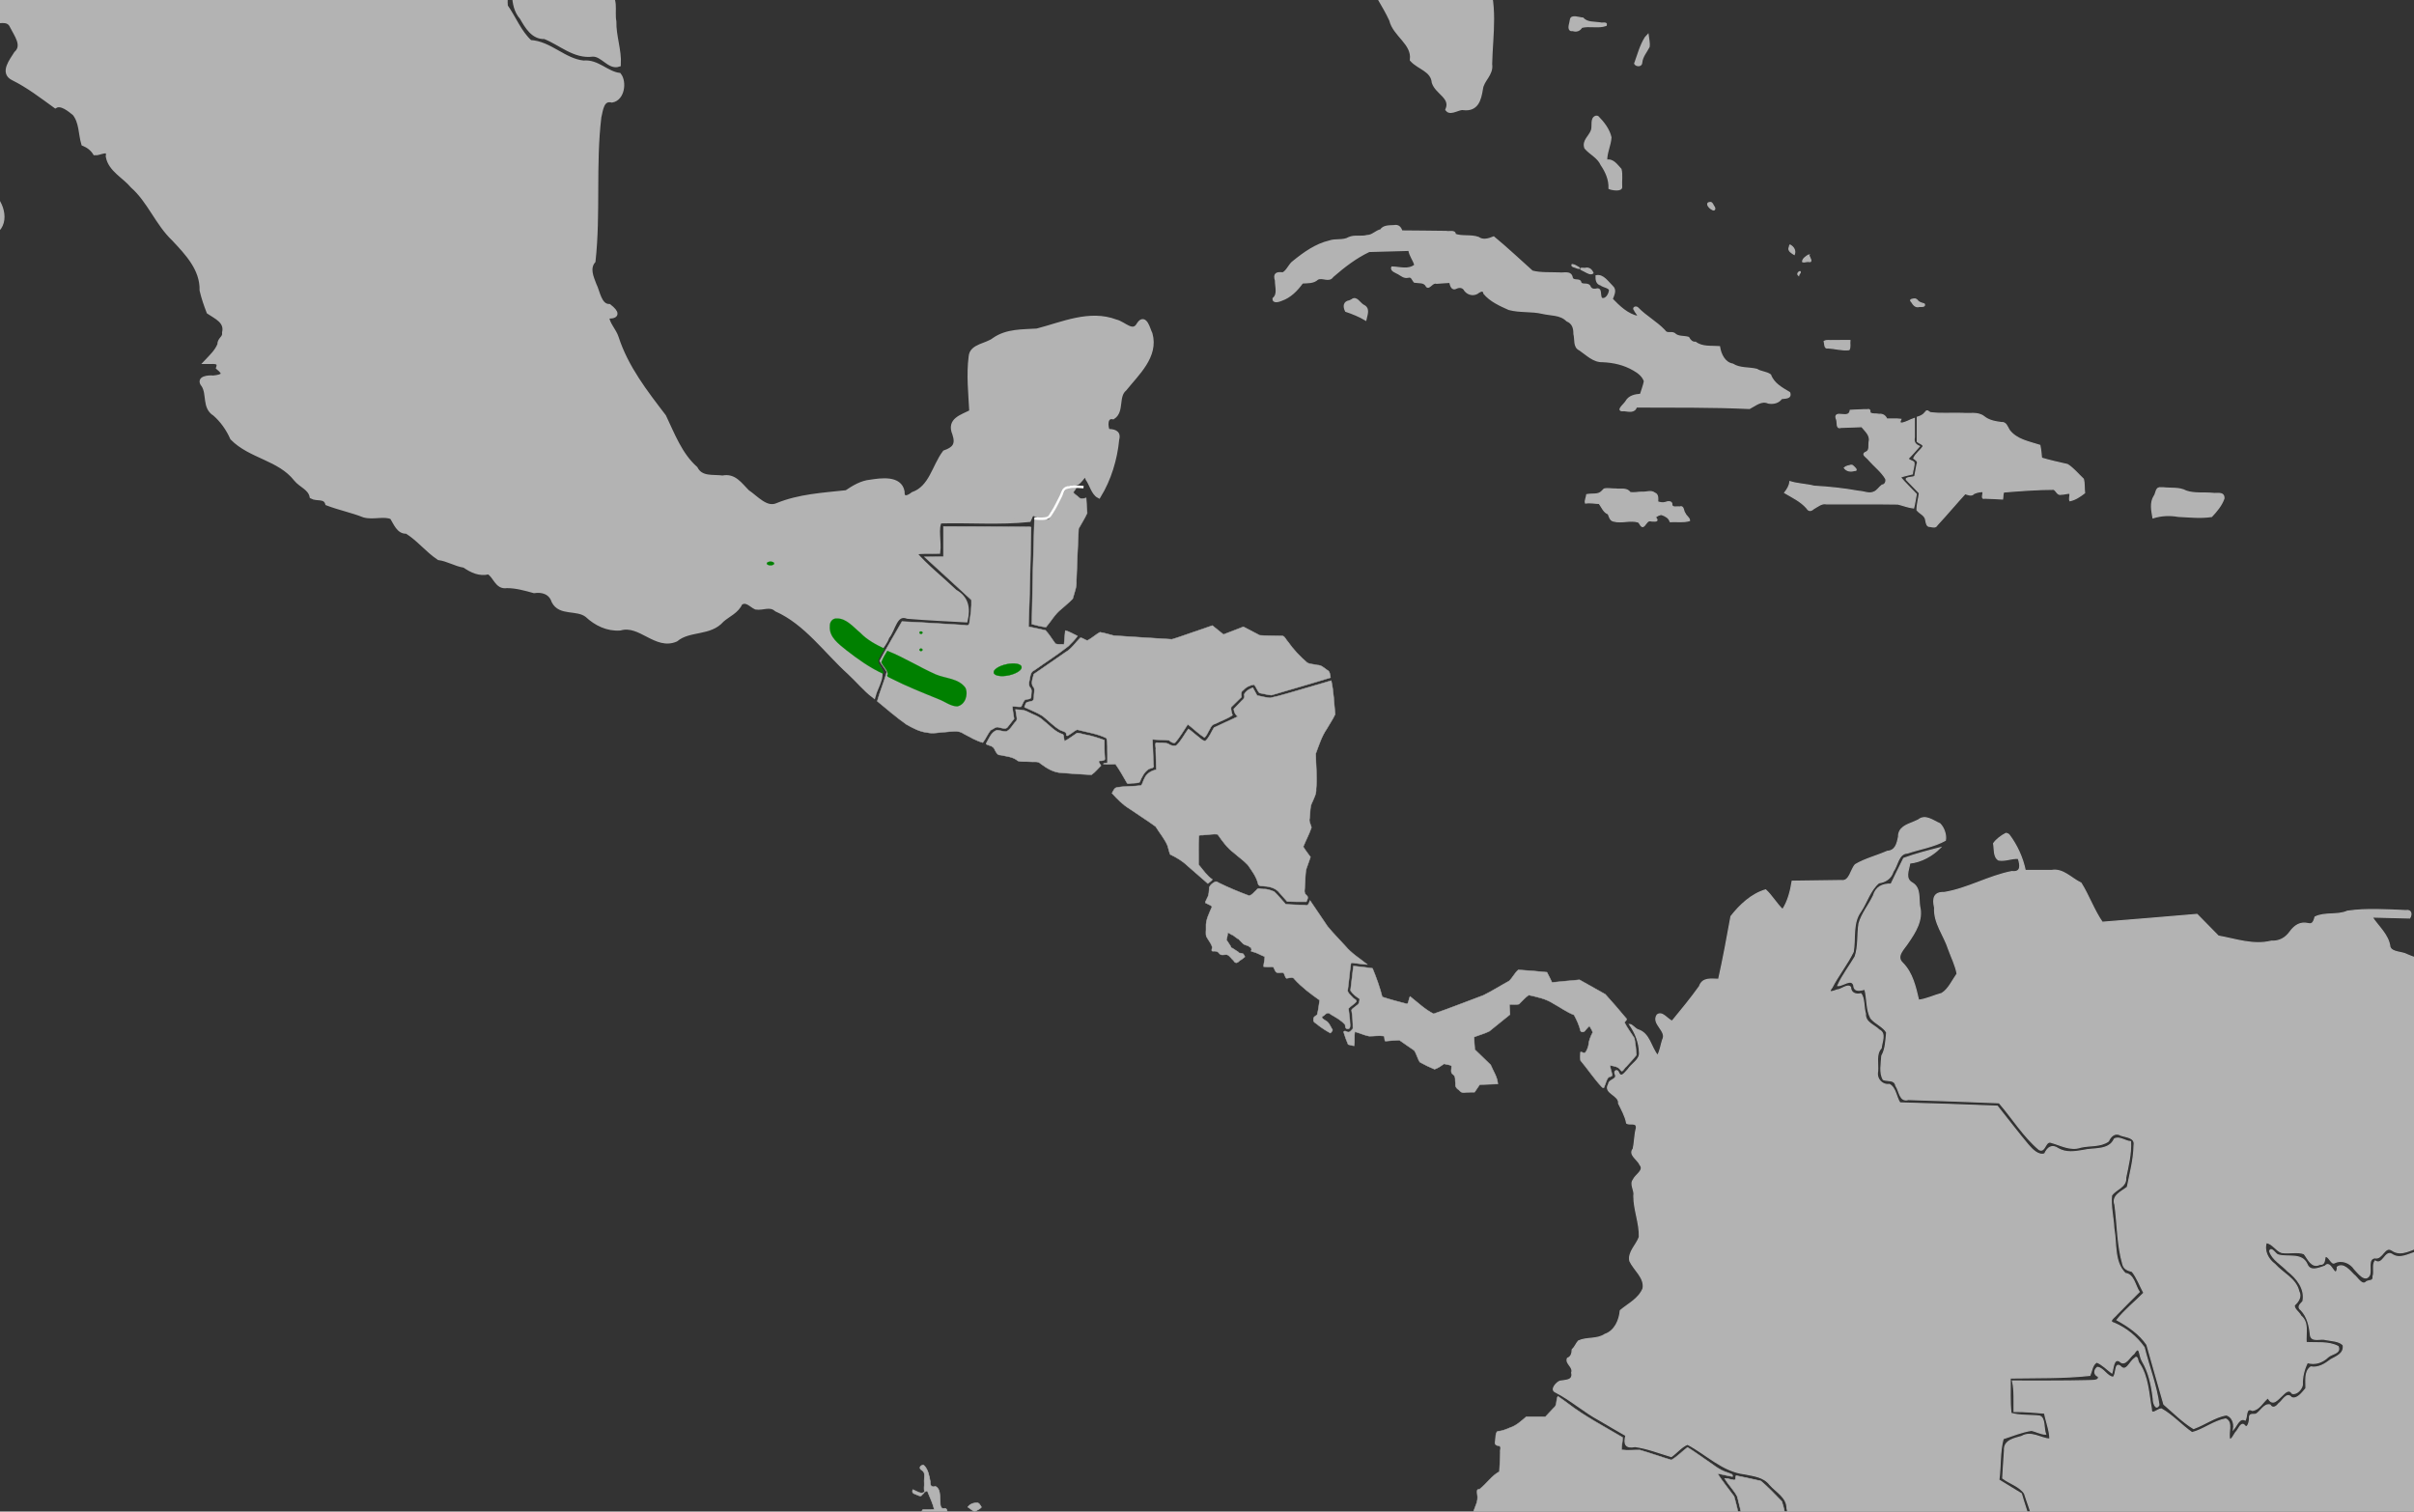 <?xml version="1.0" encoding="UTF-8" standalone="no"?>
<svg
   xmlns:dc="http://purl.org/dc/elements/1.1/"
   xmlns:cc="http://creativecommons.org/ns#"
   xmlns:rdf="http://www.w3.org/1999/02/22-rdf-syntax-ns#"
   xmlns:svg="http://www.w3.org/2000/svg"
   xmlns="http://www.w3.org/2000/svg"
   xmlns:sodipodi="http://sodipodi.sourceforge.net/DTD/sodipodi-0.dtd"
   xmlns:inkscape="http://www.inkscape.org/namespaces/inkscape"
   sodipodi:docname="Oreophasis derbianus map.svg"
   inkscape:version="1.0 (4035a4fb49, 2020-05-01)"
   id="svg8"
   version="1.1"
   viewBox="0 0 385.763 241.565"
   height="241.565mm"
   width="385.763mm">
  <rect x="0" y="0" width="385.763" height="241.565" fill="#333333" stroke="none"/>
  <defs
     id="defs2" />
  <sodipodi:namedview
     inkscape:document-rotation="0"
     showguides="false"
     inkscape:window-maximized="0"
     inkscape:window-y="30"
     inkscape:window-x="619"
     inkscape:window-height="1041"
     inkscape:window-width="1284"
     showgrid="false"
     inkscape:current-layer="layer2"
     inkscape:document-units="mm"
     inkscape:cy="369.68294"
     inkscape:cx="594.27789"
     inkscape:zoom="2.8"
     inkscape:pageshadow="2"
     inkscape:pageopacity="0.0"
     borderopacity="1.0"
     bordercolor="#666666"
     pagecolor="#ffffff"
     id="base">
    <inkscape:grid
       id="grid1410"
       type="xygrid" />
  </sodipodi:namedview>
  <g
     style="display:inline"
     inkscape:label="Calque 2"
     id="layer2"
     inkscape:groupmode="layer">
    <path
       inkscape:connector-curvature="0"
       id="path1416"
       d="m 193.581,140.157 v 0"
       style="fill:none;stroke:#000000;stroke-width:0.394px;stroke-linecap:butt;stroke-linejoin:miter;stroke-opacity:1" />
    <path
       inkscape:connector-curvature="0"
       id="path1478"
       d="m 386.74,89.456 c 0,0 1.179,0.215 1.249,0.501 0.069,0.286 -0.416,1.43 -0.416,1.43 l -1.249,-0.572 z"
       style="fill:#b3b3b3;stroke:#b3b3b3;stroke-width:0.394px;stroke-linecap:butt;stroke-linejoin:miter;stroke-opacity:1" />
    <path
       inkscape:connector-curvature="0"
       id="path1480"
       d="m -23.107,-19.022 c -0.896,0.13 -1.13,1.355 -1.021,2.094 0.609,0.353 1.596,0.174 1.558,-0.712 0.007,-0.439 0.024,-1.309 -0.536,-1.382 z"
       style="opacity:1;fill:#b3b3b3;fill-opacity:1;stroke:#b3b3b3;stroke-width:0.283;stroke-miterlimit:4;stroke-dasharray:none;stroke-opacity:1" />
    <path
       inkscape:connector-curvature="0"
       id="path1482"
       d="m -31.41,-21.788 c -0.103,0.987 0.815,1.723 1.538,2.182 0.202,-0.486 0.119,-1.121 -0.441,-1.29 -0.377,-0.275 -0.684,-0.685 -1.097,-0.892 z"
       style="opacity:1;fill:#b3b3b3;fill-opacity:1;stroke:#b3b3b3;stroke-width:0.283;stroke-miterlimit:4;stroke-dasharray:none;stroke-opacity:1" />
    <path
       inkscape:connector-curvature="0"
       id="path1484"
       d="m 250.927,3.577 c -0.111,0.468 -0.391,1.4 0.428,1.263 0.567,0.192 1.081,-2.277e-4 1.374,-0.51 1.262,-0.336 2.673,0.134 3.899,-0.301 0.212,-0.514 -0.711,-0.168 -0.937,-0.329 -0.944,-0.137 -2.062,0.012 -2.76,-0.765 -0.604,-0.018 -1.835,-0.566 -1.926,0.238 -0.026,0.135 -0.053,0.27 -0.079,0.405 z"
       style="opacity:1;fill:#b3b3b3;fill-opacity:1;stroke:#b3b3b3;stroke-width:0.283;stroke-miterlimit:4;stroke-dasharray:none;stroke-opacity:1" />
    <path
       inkscape:connector-curvature="0"
       id="path1486"
       d="m 262.956,6.025 c -0.789,1.257 -1.178,2.751 -1.68,4.14 0.223,0.381 1.046,0.437 1.031,-0.202 0.104,-0.969 0.763,-1.679 1.174,-2.491 0.097,-0.62 -0.088,-1.239 -0.156,-1.851 -0.123,0.135 -0.246,0.269 -0.369,0.404 z"
       style="opacity:1;fill:#b3b3b3;fill-opacity:1;stroke:#b3b3b3;stroke-width:0.283;stroke-miterlimit:4;stroke-dasharray:none;stroke-opacity:1" />
    <path
       inkscape:connector-curvature="0"
       id="path1488"
       d="m 255.085,18.615 c -0.923,0.222 -0.459,1.526 -0.718,2.221 -0.319,0.957 -1.48,1.657 -1.046,2.82 0.792,0.945 2.062,1.457 2.59,2.67 0.762,1.114 1.322,2.378 1.268,3.769 0.314,0.155 2.043,0.489 1.913,-0.284 -0.066,-0.903 0.125,-1.912 -0.1,-2.75 -0.627,-0.659 -1.245,-1.664 -2.294,-1.398 -0.023,-1.288 0.614,-2.455 0.686,-3.711 -0.289,-1.268 -1.155,-2.378 -2.039,-3.275 -0.078,-0.046 -0.169,-0.072 -0.26,-0.064 z"
       style="opacity:1;fill:#b3b3b3;fill-opacity:1;stroke:#b3b3b3;stroke-width:0.283;stroke-miterlimit:4;stroke-dasharray:none;stroke-opacity:1" />
    <path
       inkscape:connector-curvature="0"
       id="path1490"
       d="m 222.747,36.109 c -0.723,0.043 -1.655,-0.028 -2.087,0.667 -0.78,0.153 -1.325,0.917 -2.18,0.91 -0.944,0.273 -2.015,-0.077 -2.905,0.323 -0.91,0.561 -2.142,0.198 -3.148,0.563 -2.135,0.507 -3.993,1.823 -5.694,3.204 -0.717,0.488 -0.977,1.496 -1.734,1.884 -0.963,-0.127 -1.482,0.069 -1.125,1.167 -0.022,0.962 0.461,2.165 -0.384,2.885 -0.058,0.726 0.927,0.396 1.309,0.23 1.389,-0.477 2.473,-1.59 3.309,-2.766 0.84,-0.068 1.752,0.044 2.442,-0.596 0.794,-0.422 1.821,0.502 2.41,-0.402 1.785,-1.555 3.708,-3.044 5.823,-4.039 2.136,-0.059 4.272,-0.118 6.407,-0.177 0.115,0.888 0.747,1.595 0.959,2.417 -1.087,0.878 -2.459,0.371 -3.686,0.337 -0.24,0.524 0.673,0.797 1.01,0.996 0.499,0.287 0.906,0.691 1.538,0.548 0.626,-0.192 0.722,0.47 1.039,0.793 0.692,0.123 1.586,-0.103 1.96,0.72 0.396,0.404 0.885,-0.799 1.565,-0.552 0.715,-0.065 1.432,-0.096 2.148,-0.146 0.113,0.521 0.316,1.335 1.015,0.925 0.542,-0.252 1.121,-0.132 1.396,0.438 0.556,0.671 1.506,0.809 2.179,0.221 0.355,-0.223 0.799,-0.356 0.864,0.222 1.021,1.225 2.548,1.897 3.96,2.528 1.737,0.469 3.574,0.207 5.331,0.615 1.342,0.326 2.887,0.148 3.938,1.211 0.924,0.376 1.178,1.17 1.165,2.13 0.235,0.852 -0.092,2.088 0.866,2.514 1.145,0.769 2.203,1.926 3.676,1.868 1.736,0.075 3.449,0.457 4.969,1.354 0.725,0.397 1.494,1 1.748,1.82 -0.145,0.734 -0.417,1.433 -0.639,2.144 -0.882,0.059 -1.83,0.236 -2.314,1.096 -0.327,0.559 -1.731,1.574 -0.339,1.419 0.687,0.075 1.668,0.364 1.922,-0.585 6.034,0.027 12.072,-0.042 18.102,0.237 0.947,-0.476 1.907,-1.371 3.024,-0.867 0.764,0.142 1.618,-0.033 2.079,-0.711 0.531,-0.117 1.588,0.048 1.286,-0.881 -1.193,-0.72 -2.542,-1.42 -3.06,-2.839 -0.629,-0.459 -1.499,-0.432 -2.161,-0.862 -1.283,-0.314 -2.7,-0.097 -3.854,-0.832 -1.308,-0.236 -1.941,-1.571 -2.139,-2.796 -1.286,-0.092 -2.691,0.123 -3.798,-0.692 -0.544,0.032 -0.885,-0.342 -1.137,-0.792 -0.742,-0.227 -1.634,-0.013 -2.258,-0.642 -0.508,-0.293 -1.187,0.171 -1.563,-0.467 -1.284,-1.361 -2.952,-2.238 -4.251,-3.579 -0.236,-0.309 -0.879,-0.116 -0.481,0.293 0.099,0.321 0.666,0.809 0.527,1.074 -1.69,-0.342 -3.027,-1.626 -4.188,-2.836 0.224,-0.645 0.702,-1.448 0.04,-2.025 -0.703,-0.661 -1.446,-1.879 -2.523,-1.666 -0.023,0.577 0.064,1.226 0.718,1.38 0.398,0.334 1.24,0.373 1.436,0.828 -0.015,0.666 -0.608,1.696 -1.341,1.393 -0.397,-0.493 0.076,-1.743 -0.866,-1.452 -0.461,0.088 -0.876,-0.064 -1.032,-0.523 -0.336,-0.525 -1.228,-0.043 -1.448,-0.575 -0.088,-0.676 -1.184,-0.078 -1.372,-0.78 -0.19,-1.071 -1.274,-0.607 -2.029,-0.71 -1.433,-0.061 -2.951,0.058 -4.32,-0.295 -2.049,-1.826 -4.044,-3.72 -6.161,-5.463 -0.802,0.326 -1.681,0.618 -2.465,0.067 -1.197,-0.418 -2.568,-0.065 -3.724,-0.491 0.059,-0.699 -0.975,-0.333 -1.378,-0.457 -2.377,-0.04 -4.755,-0.048 -7.133,-0.073 -0.212,-0.63 -0.551,-0.994 -1.243,-0.85 z"
       style="opacity:1;fill:#b3b3b3;fill-opacity:1;stroke:#b3b3b3;stroke-width:0.283;stroke-miterlimit:4;stroke-dasharray:none;stroke-opacity:1" />
    <path
       inkscape:connector-curvature="0"
       id="path1492"
       d="m 215.675,48.123 c -0.907,0.135 -0.961,0.85 -0.601,1.58 1.064,0.361 2.16,0.797 3.152,1.39 0.179,-0.863 0.632,-1.821 -0.386,-2.282 -0.581,-0.331 -1.1,-1.458 -1.805,-0.863 -0.12,0.058 -0.24,0.117 -0.36,0.175 z"
       style="opacity:1;fill:#b3b3b3;fill-opacity:1;stroke:#b3b3b3;stroke-width:0.283;stroke-miterlimit:4;stroke-dasharray:none;stroke-opacity:1" />
    <path
       inkscape:connector-curvature="0"
       id="path1494"
       d="m 273.289,32.403 c -0.786,0.03 -0.046,0.849 0.294,0.99 0.459,0.334 0.496,-0.124 0.218,-0.434 -0.126,-0.199 -0.219,-0.579 -0.512,-0.556 z"
       style="opacity:1;fill:#b3b3b3;fill-opacity:1;stroke:#b3b3b3;stroke-width:0.283;stroke-miterlimit:4;stroke-dasharray:none;stroke-opacity:1" />
    <path
       inkscape:connector-curvature="0"
       id="path1496"
       d="m 253.234,43.35 c 0.377,0.191 0.966,0.589 1.319,0.28 -0.237,-0.581 -0.647,-0.885 -1.268,-0.728 -0.919,-0.086 -0.917,0.065 -0.09,0.427 z"
       style="opacity:1;fill:#b3b3b3;fill-opacity:1;stroke:#b3b3b3;stroke-width:0.2;stroke-miterlimit:4;stroke-dasharray:none;stroke-opacity:1" />
    <path
       inkscape:connector-curvature="0"
       id="path1498"
       d="m 251.233,42.284 c -0.198,0.325 0.501,0.383 0.69,0.501 0.128,0.083 0.766,0.202 0.325,-0.05 -0.314,-0.188 -0.648,-0.414 -1.015,-0.451 z"
       style="opacity:1;fill:#b3b3b3;fill-opacity:1;stroke:#b3b3b3;stroke-width:0.2;stroke-miterlimit:4;stroke-dasharray:none;stroke-opacity:1" />
    <path
       inkscape:connector-curvature="0"
       id="path1500"
       d="m 285.927,39.536 c -0.251,0.532 0.468,0.923 0.798,1.119 0.23,-0.599 -0.111,-1.157 -0.619,-1.445 -0.125,-0.192 -0.115,0.275 -0.179,0.326 z"
       style="opacity:1;fill:#b3b3b3;fill-opacity:1;stroke:#b3b3b3;stroke-width:0.2;stroke-miterlimit:4;stroke-dasharray:none;stroke-opacity:1" />
    <path
       inkscape:connector-curvature="0"
       id="path1502"
       d="m 288.986,40.78 c -0.355,0.231 -0.896,0.563 -0.921,1.035 0.275,0.116 0.689,-0.103 1.015,-0.026 0.624,0.152 0.065,-0.688 -0.042,-0.988 -0.012,-0.016 -0.032,-0.03 -0.053,-0.021 z"
       style="opacity:1;fill:#b3b3b3;fill-opacity:1;stroke:#b3b3b3;stroke-width:0.2;stroke-miterlimit:4;stroke-dasharray:none;stroke-opacity:1" />
    <path
       inkscape:connector-curvature="0"
       id="path1504"
       d="m 287.649,43.413 c -0.257,0.039 -0.478,0.375 -0.243,0.58 0.012,-0.122 0.406,-0.479 0.243,-0.58 z"
       style="opacity:1;fill:#b3b3b3;fill-opacity:1;stroke:#b3b3b3;stroke-width:0.2;stroke-miterlimit:4;stroke-dasharray:none;stroke-opacity:1" />
    <path
       inkscape:connector-curvature="0"
       id="path1506"
       d="m 292.899,54.431 c -0.437,0.068 -1.016,-0.118 -1.386,0.134 0.142,0.39 -0.011,1.183 0.636,1.031 1.105,0.071 2.228,0.415 3.328,0.282 0.241,-0.413 0.071,-0.983 0.129,-1.447 -0.902,2.6e-4 -1.805,-8.01e-4 -2.707,8e-4 z"
       style="opacity:1;fill:#b3b3b3;fill-opacity:1;stroke:#b3b3b3;stroke-width:0.2;stroke-miterlimit:4;stroke-dasharray:none;stroke-opacity:1" />
    <path
       inkscape:connector-curvature="0"
       id="path1508"
       d="m 305.912,47.791 c -0.248,0.022 -0.863,0.074 -0.434,0.431 0.296,0.484 0.624,0.931 1.242,0.747 0.248,-0.003 1.021,0.077 0.777,-0.381 -0.389,-0.15 -0.848,-0.19 -1.115,-0.592 -0.125,-0.129 -0.286,-0.236 -0.471,-0.205 z"
       style="opacity:1;fill:#b3b3b3;fill-opacity:1;stroke:#b3b3b3;stroke-width:0.2;stroke-miterlimit:4;stroke-dasharray:none;stroke-opacity:1" />
    <path
       inkscape:connector-curvature="0"
       id="path1510"
       d="m 256.021,78.49 c -0.613,0.698 -1.642,0.39 -2.445,0.566 -0.033,0.42 -0.333,0.952 -0.202,1.333 0.717,-0.12 1.463,0.044 2.188,0.059 0.425,0.591 0.737,1.43 1.447,1.676 0.197,0.457 0.291,1.047 0.872,1.151 1.279,0.336 2.651,-0.243 3.923,0.142 0.316,0.198 0.484,1.08 0.958,0.581 0.344,-0.38 0.543,-0.955 1.156,-0.745 0.641,0.034 1.232,0.098 0.603,-0.565 0.17,-0.227 0.777,-0.555 1.092,-0.439 0.543,0.198 1.101,0.496 1.287,1.105 1.018,-0.06 2.101,0.135 3.082,-0.158 0.015,-0.428 -0.557,-0.718 -0.699,-1.124 -0.352,-0.386 -0.169,-1.283 -0.883,-1.044 -0.374,-0.08 -1.155,0.206 -1.249,-0.347 0.091,-0.622 -0.654,-0.532 -1.014,-0.378 -0.413,0.143 -0.844,0.043 -1.244,-0.091 0.007,-0.519 0.119,-1.206 -0.495,-1.415 -0.554,-0.466 -1.339,-0.057 -1.996,-0.129 -0.635,-0.02 -1.36,0.189 -1.942,0.034 -0.486,-0.767 -1.499,-0.409 -2.233,-0.543 -0.616,0.029 -1.31,-0.151 -1.879,0.002 -0.109,0.11 -0.219,0.22 -0.328,0.329 z"
       style="opacity:1;fill:#b3b3b3;fill-opacity:1;stroke:#b3b3b3;stroke-width:0.2;stroke-miterlimit:4;stroke-dasharray:none;stroke-opacity:1" />
    <path
       inkscape:connector-curvature="0"
       id="path1512"
       d="m 295.844,74.354 c -0.362,0.087 -0.85,0.161 -1.11,0.415 0.391,0.535 1.029,0.593 1.611,0.412 0.658,0.055 -0.074,-0.569 -0.306,-0.768 -0.059,-0.036 -0.125,-0.067 -0.195,-0.06 z"
       style="opacity:1;fill:#b3b3b3;fill-opacity:1;stroke:#b3b3b3;stroke-width:0.2;stroke-miterlimit:4;stroke-dasharray:none;stroke-opacity:1" />
    <path
       inkscape:connector-curvature="0"
       id="path1514"
       d="m 298.01,65.483 c -0.774,0.016 -1.548,0.067 -2.321,0.101 -0.112,0.754 -0.694,0.741 -1.306,0.679 -0.699,-0.094 -1.247,-0.056 -0.874,0.8 0.171,0.478 -0.104,1.51 0.675,1.234 1.112,-0.039 2.225,-0.078 3.337,-0.116 0.545,0.693 1.424,1.367 1.189,2.383 -0.115,0.598 0.166,1.417 -0.509,1.706 -0.869,0.35 0.209,0.832 0.482,1.26 0.874,0.997 1.978,1.82 2.663,2.972 0.144,0.462 -0.088,0.992 -0.591,1.037 -0.462,0.337 -0.746,0.909 -1.319,1.116 -0.754,0.36 -1.604,-0.107 -2.389,-0.128 -2.362,-0.426 -4.75,-0.682 -7.141,-0.814 -1.268,-0.326 -2.647,-0.343 -3.87,-0.734 -0.053,0.683 -0.433,1.244 -0.829,1.765 1.233,0.732 2.566,1.343 3.537,2.46 0.293,0.515 0.676,0.448 1.064,0.09 0.668,-0.363 1.277,-0.95 2.085,-0.772 3.803,0.018 7.616,-0.036 11.414,0.027 0.824,0.203 1.656,0.534 2.487,0.627 0.188,-0.723 0.285,-1.469 0.424,-2.203 -0.849,-0.904 -1.771,-1.769 -2.561,-2.713 0.623,-0.24 1.286,-0.348 1.929,-0.52 0.04,-0.609 0.352,-1.25 0.253,-1.843 -0.227,-0.274 -0.817,-0.268 -0.893,-0.636 0.623,-0.604 1.174,-1.287 1.76,-1.93 -0.641,-0.263 -0.963,-0.707 -0.797,-1.429 0,-1.006 0,-2.012 0,-3.018 -0.705,0.22 -1.377,0.713 -2.113,0.756 -0.332,-0.16 -0.094,-0.445 -0.034,-0.621 -0.746,-0.103 -1.513,-0.022 -2.267,-0.048 -0.198,-0.524 -0.654,-0.807 -1.198,-0.744 -0.475,-0.115 -1.127,0.061 -1.504,-0.29 0.085,-0.272 -0.011,-0.572 -0.356,-0.455 -0.143,-0.002 -0.286,-8.11e-4 -0.429,7.99e-4 z"
       style="opacity:1;fill:#b3b3b3;fill-opacity:1;stroke:#b3b3b3;stroke-width:0.2;stroke-miterlimit:4;stroke-dasharray:none;stroke-opacity:1" />
    <path
       inkscape:connector-curvature="0"
       id="path1516"
       d="m 307.609,65.995 c -0.318,0.362 -0.761,0.563 -1.209,0.692 0,1.294 0,2.588 0,3.883 0.281,0.242 0.85,0.368 0.959,0.736 -0.432,0.7 -1.213,1.191 -1.53,1.939 0.33,0.259 0.803,0.47 0.521,0.976 -0.12,0.64 -0.239,1.28 -0.359,1.921 -0.344,0.215 -1.716,0.128 -1.271,0.574 0.672,0.694 1.343,1.388 2.015,2.083 -0.11,0.904 -0.394,1.825 -0.38,2.725 0.465,0.567 1.34,0.812 1.401,1.673 0.087,0.401 0.151,0.981 0.692,0.928 0.401,0.079 0.875,0.244 1.107,-0.234 1.53,-1.633 2.956,-3.365 4.475,-5.008 0.47,0.145 1.023,0.435 1.417,-0.027 0.438,-0.198 0.988,-0.308 1.436,-0.306 0.122,0.403 -0.396,1.251 0.309,1.063 0.941,0.016 1.88,0.082 2.819,0.131 0.071,-0.359 0,-0.817 0.193,-1.123 2.658,-0.216 5.327,-0.42 7.993,-0.427 0.419,0.174 0.585,0.962 1.172,0.794 0.446,0.026 1.174,-0.278 1.438,-0.102 0.011,0.353 -0.151,0.835 -0.024,1.131 0.871,-0.179 1.627,-0.708 2.328,-1.246 -0.089,-0.726 2.8e-4,-1.536 -0.196,-2.211 -0.834,-0.771 -1.564,-1.707 -2.524,-2.309 -1.39,-0.321 -2.785,-0.624 -4.156,-1.03 -0.069,-0.683 -0.122,-1.369 -0.265,-2.041 -1.722,-0.564 -3.747,-0.878 -4.912,-2.459 -0.297,-0.507 -0.504,-1.272 -1.233,-1.182 -0.998,-0.131 -2.021,-0.305 -2.825,-0.982 -0.982,-0.726 -2.251,-0.372 -3.373,-0.487 -1.723,-0.065 -3.467,0.107 -5.177,-0.116 -0.408,-0.245 -0.502,-0.512 -0.84,0.043 z"
       style="opacity:1;fill:#b3b3b3;fill-opacity:1;stroke:#b3b3b3;stroke-width:0.2;stroke-miterlimit:4;stroke-dasharray:none;stroke-opacity:1" />
    <path
       inkscape:connector-curvature="0"
       id="path1518"
       d="m 345.076,77.997 c -0.526,0.068 -0.493,0.946 -0.792,1.309 -0.653,1.033 -0.387,2.29 -0.192,3.394 1.305,-0.406 2.658,-0.461 4.001,-0.225 1.76,0.082 3.568,0.291 5.309,0.023 0.773,-0.826 1.576,-1.77 1.945,-2.858 0.028,-1.05 -1.08,-0.63 -1.744,-0.745 -1.416,-0.143 -2.924,0.098 -4.279,-0.372 -1.077,-0.602 -2.424,-0.37 -3.615,-0.521 -0.211,-0.007 -0.422,-0.011 -0.633,-0.005 z"
       style="opacity:1;fill:#b3b3b3;fill-opacity:1;stroke:#b3b3b3;stroke-width:0.283;stroke-miterlimit:4;stroke-dasharray:none;stroke-opacity:1" />
    <path
       inkscape:connector-curvature="0"
       id="path1520"
       d="m 391.893,144.791 c -0.759,0.02 -2.096,0.186 -2.3,1.046 0.309,1.129 0.385,2.509 0.017,3.625 -0.543,0.168 -0.376,0.65 0.181,0.528 1.202,0.095 2.408,0.04 3.612,0.055 -0.044,-1.584 -0.605,-3.262 -0.298,-4.808 0.224,0.021 0.999,-0.23 0.405,-0.364 -0.533,-0.097 -1.079,-0.089 -1.618,-0.082 z"
       style="opacity:1;fill:#b3b3b3;fill-opacity:1;stroke:#b3b3b3;stroke-width:0.4;stroke-miterlimit:4;stroke-dasharray:none;stroke-opacity:1" />
    <path
       inkscape:connector-curvature="0"
       id="path1522"
       d="m 388.622,96.788 c -0.776,0.42 -1.31,1.416 -0.707,2.227 0.193,0.727 0.518,0.711 0.73,0.015 0.451,-0.789 1.361,-1.211 1.811,-1.958 -0.581,-0.597 -1.136,-1.24 -1.783,-0.321 z"
       style="opacity:1;fill:#b3b3b3;fill-opacity:1;stroke:#b3b3b3;stroke-width:0.283;stroke-miterlimit:4;stroke-dasharray:none;stroke-opacity:1" />
    <path
       inkscape:connector-curvature="0"
       id="path1524"
       d="m 390.552,104.175 c -0.673,0.446 0.475,1.601 0.98,0.901 0.016,-0.402 -0.639,-0.795 -0.98,-0.901 z"
       style="opacity:1;fill:#b3b3b3;fill-opacity:1;stroke:#b3b3b3;stroke-width:0.283;stroke-miterlimit:4;stroke-dasharray:none;stroke-opacity:1" />
    <path
       inkscape:connector-curvature="0"
       id="path1526"
       d="m 392.438,110.527 c 0.075,0.804 -0.121,1.784 0.233,2.497 0.653,-0.265 1.491,-0.295 2.042,-0.716 -0.483,-0.838 -1.385,-1.477 -2.274,-1.781 z"
       style="opacity:1;fill:#b3b3b3;fill-opacity:1;stroke:#b3b3b3;stroke-width:0.283;stroke-miterlimit:4;stroke-dasharray:none;stroke-opacity:1" />
    <path
       inkscape:connector-curvature="0"
       id="path1528"
       d="m 393.787,117.584 c -0.312,0.265 -0.496,1.115 0.186,0.987 0.5,0.363 1.108,-0.738 0.38,-0.823 -0.179,-0.077 -0.368,-0.167 -0.566,-0.165 z"
       style="opacity:1;fill:#b3b3b3;fill-opacity:1;stroke:#b3b3b3;stroke-width:0.283;stroke-miterlimit:4;stroke-dasharray:none;stroke-opacity:1" />
    <path
       inkscape:connector-curvature="0"
       id="path1739"
       d="m -62.94,-57.978 c 0.727,1.353 0.347,3.261 1.343,4.401 5.816,-0.048 11.635,-1.057 17.45,-1.495 0.629,0.253 2.824,-0.912 2.455,0.34 -0.27,0.8 -0.798,2.164 0.525,2.218 9.535,3.741 19.088,7.453 28.725,10.905 7.401,-0.01 14.801,-0.057 22.202,-0.088 0.418,-1.314 -0.911,-4.2 0.825,-4.329 4.596,-0.409 9.224,-0.184 13.833,-0.247 3.221,3.22 5.977,7.005 9.584,9.777 1.379,0.785 3.346,0.79 3.56,2.774 1.395,3.358 2.79,6.715 4.185,10.073 3.26,1.493 6.401,3.457 9.796,4.531 2.211,-1.624 2.56,-4.832 3.656,-7.238 0.934,-0.073 2.183,-0.062 2.476,-1.211 1.423,-0.163 2.772,1.097 4.288,0.639 1.698,-0.329 3.291,-0.343 4.411,1.224 1.635,1.614 3.815,2.806 5.101,4.689 2.441,5.953 4.953,12.345 10.081,16.395 1.034,2.364 -0.023,5.343 1.838,7.437 0.821,1.434 1.812,3.159 3.655,3.07 2.549,0.993 4.751,3.201 7.669,2.813 1.558,-0.074 2.667,2.129 4.144,1.619 0.144,-2.267 -0.77,-4.568 -0.714,-6.887 -0.341,-1.642 0.541,-3.993 -1.419,-4.68 -0.774,-0.419 -1.935,-1.418 -0.192,-1.066 1.91,0.492 2.845,0.037 2.167,-2.122 0.186,-1.198 -1.049,-3.687 0.885,-3.247 1.396,-0.209 1.321,-1.858 1.759,-2.818 1.308,-0.33 2.689,-0.586 3.751,-1.602 1.22,-0.543 1.522,-1.613 0.469,-2.538 0.134,-0.968 1.976,-1.335 2.454,-0.306 1.329,0.712 2.903,-0.599 4.227,-0.927 2.5,-0.959 3.623,-3.678 5.915,-4.993 2.5,-1.889 5.029,-4.162 8.315,-4.136 2.569,-0.142 5.292,-1.454 7.66,0.085 2.201,1.097 4.825,1.924 7.156,1.009 -0.913,-0.897 -1.048,-3.017 0.305,-3.464 2.23,-0.64 3.053,1.936 4.598,2.961 1.698,0.959 2.364,3.198 4.376,3.61 0.984,0.426 0.979,2.155 2.036,0.667 1.353,-0.839 3.614,-2.242 4.737,-0.322 0.683,0.681 0.304,-1.534 -0.25,-1.941 -0.482,-0.308 -1.028,-1.289 0.011,-0.945 1.249,0.112 2.675,0.844 3.833,0.63 -0.825,-1.466 -0.738,-2.185 1.061,-2.406 1.159,0.075 1.194,-2.229 0.723,-2.15 -0.755,0.613 -2.351,1.614 -3.088,0.629 0.282,-1.141 -0.695,-1.907 -1.705,-1.351 -0.955,0.566 -2.46,-0.391 -2.375,-1.286 0.703,-1.807 1.706,-2.292 3.365,-1.447 4.874,0.822 9.588,-1.381 14.466,-0.962 0.48,-0.624 0.711,-2.272 1.484,-2.387 0.936,1.093 1.057,3.483 2.942,2.755 1.397,-0.032 3.158,0.085 3.794,-1.532 1.106,1.24 2.632,1.783 4.207,1.165 0.916,0.109 2.152,-0.846 2.921,-0.343 0.084,1.56 2.325,1.042 3.198,1.915 2.252,1.258 4.59,2.784 5.773,5.176 3.392,-0.742 6.275,-3.069 9.619,-3.883 3.596,1.828 5.432,5.879 8.287,8.615 0.677,0.381 1.821,0.033 1.83,1.243 0.458,1.693 0.827,3.411 1.246,5.115 -1.777,1.712 -1.45,4.358 -1.691,6.618 0.537,-0.175 1.673,-2.377 2.024,-1.092 1.615,1.794 -0.334,2.944 -0.432,4.336 0.99,2.534 2.652,4.73 3.76,7.164 0.557,2.401 3.626,3.679 3.308,6.363 1.123,1.246 3.302,1.581 3.493,3.619 0.532,1.636 2.999,2.313 2.198,4.351 0.509,0.593 1.76,-0.4 2.502,-0.26 2.069,0.257 2.5,-1.288 2.783,-3.058 0.186,-1.513 1.723,-2.319 1.468,-3.956 0.105,-4.768 1.065,-9.807 -1.023,-14.294 -1.043,-2.294 -2.282,-4.542 -2.272,-7.164 -0.018,-1.873 -0.447,-3.59 -1.709,-4.991 -1.856,-2.552 -3.422,-5.356 -3.807,-8.576 -0.533,-3.106 -1.783,-6.061 -2.306,-9.139 0.941,-2.358 0.532,-5.052 1.67,-7.382 0.915,-1.894 1.07,-4.755 3.173,-5.671 0.717,-1.346 0.406,-3.609 1.841,-4.433 0.405,0.173 1.611,1.504 1.601,0.406 -0.567,-0.712 -0.517,-1.891 0.652,-1.556 1.775,0.35 3.143,-0.297 4.156,-1.829 1.389,-1.652 3.048,-3.076 5.21,-3.385 1.673,-0.624 -0.802,-0.497 -1.314,-0.538 -35.073,-0.381 -70.15,-0.181 -105.224,-0.255 -67.333,-0.006 -134.665,-0.002 -201.998,-0.003 0.103,0.198 0.206,0.397 0.309,0.595 z"
       style="opacity:1;fill:#b3b3b3;fill-opacity:1;stroke:#b3b3b3;stroke-width:0.708;stroke-miterlimit:4;stroke-dasharray:none;stroke-opacity:1" />
    <path
       inkscape:connector-curvature="0"
       id="path1741"
       d="m -43.546,-53.936 c -5.728,0.759 -11.498,1.181 -17.246,1.774 1.24,0.668 1.734,1.958 1.274,3.317 -0.061,1.784 2.559,2.376 2.117,4.344 -0.349,1.373 1.062,1.831 1.343,2.958 1.375,1.218 1.352,3.126 2.137,4.645 1.182,0.983 1.796,2.372 1.527,3.954 -0.069,1.661 2.307,1.962 2.003,3.777 -0.178,3.562 2.87,5.856 5.622,7.306 3.458,2.374 6.629,5.431 8.896,8.987 -1.185,1.884 -0.313,4.279 -1.015,6.277 -1.662,0.85 -3.743,0.015 -5.553,0.046 -1.648,-0.439 -1.924,-0.195 -0.624,1.08 1.185,1.334 3.455,1.793 3.479,3.953 0.543,1.227 2.255,0.35 3.07,1.339 1.608,0.681 2.526,2.731 4.253,2.991 2.027,-0.074 1.528,-3.049 2.94,-3.738 1.115,0.532 0.962,1.756 0.55,2.687 0.327,1.05 0.772,2.09 0.82,3.195 1.647,0.837 3.307,1.799 4.934,2.695 2.872,3.192 3.32,8.083 1.878,12.072 -0.393,1.046 -0.918,2.518 0.822,2.077 1.168,-0.211 2.346,0.033 2.386,1.439 0.737,0.46 1.83,0.348 2.327,1.325 1.527,1.919 3.868,2.821 5.374,4.8 1.315,1.481 2.806,2.8 4.494,3.745 1.151,1.144 1.297,2.832 1.247,4.343 0.984,1.54 2.795,0.748 3.705,-0.413 2.194,-1.633 0.917,-5.084 -0.998,-6.402 -1.074,-0.934 -0.279,-2.81 -1.829,-3.426 -0.551,-0.485 -1.636,-1.568 -1.712,-0.194 -1.015,0.309 -2.908,0.481 -3.51,-0.064 -0.253,-4.615 -2.239,-8.962 -4.159,-13.071 -0.806,-1.513 -2.317,-2.726 -1.996,-4.651 -0.31,-2.621 -1.054,-5.428 -3.449,-6.812 -1.836,-1.584 -3.237,-3.664 -4.56,-5.709 -0.304,-1.832 -2.583,-2.289 -3.32,-3.606 -0.017,-2.086 0.314,-4.387 -1.099,-6.094 -0.819,-0.783 -2.408,-0.19 -3.468,-0.39 0.979,-0.654 1.839,-1.873 0.64,-2.8 -0.873,-0.868 -3.25,0.163 -3.008,-1.743 0.534,-1.95 -0.925,-3.062 -2.13,-4.282 -2.036,-2.159 -4.071,-4.319 -6.106,-6.478 -0.386,-3.136 0.38,-6.741 -1.781,-9.347 -1.331,-1.729 0.237,-3.918 0.346,-5.826 0.11,-0.874 0.295,-2.146 1.443,-1.445 2.028,0.468 3.713,1.933 5.351,2.992 0.178,-0.484 -0.586,-2.141 0.466,-1.524 1.898,0.856 2.904,2.884 4.507,4.05 0.987,0.272 2.97,-0.472 2.776,1.299 0.633,2.773 0.199,6.242 2.65,8.171 0.92,1.426 0.335,3.371 1.329,4.838 0.815,1.33 1.058,3.706 2.84,3.936 0.581,1.576 0.193,3.908 2.144,4.629 1.799,0.425 0.574,2.681 1.976,3.517 2.156,1.951 4.273,4.229 6.945,5.305 0.828,0.882 3.037,-0.266 2.876,1.553 -0.317,1.415 -0.971,3.184 0.453,4.26 1.18,1.433 3.012,1.733 4.603,2.273 C -2.453,1.202 -1.424,2.052 -1.548,3.335 -0.435,3.674 1.284,2.672 1.945,4.249 2.599,5.57 3.974,7.27 2.572,8.545 1.897,9.653 0.264,11.618 2.097,12.501 c 2.422,1.196 4.582,2.865 6.754,4.434 0.939,-0.547 2.27,0.573 3.041,1.193 1.121,1.372 0.973,3.284 1.443,4.844 0.772,0.309 1.435,0.814 1.854,1.503 0.719,0.065 2.355,-1.027 2.064,0.515 0.358,2.12 2.658,3.182 3.919,4.721 2.72,2.392 3.979,6.005 6.618,8.495 2.126,2.278 4.539,4.778 4.458,8.189 0.273,1.185 0.678,2.359 1.104,3.454 1.157,0.786 2.908,1.484 2.491,3.303 0.132,0.905 -0.778,1.006 -0.76,1.94 -0.442,1.108 -1.333,1.914 -2.123,2.755 0.783,0.03 2.354,-0.362 1.931,0.917 1.291,1.046 0.787,1.449 -0.816,1.605 -0.717,-0.083 -2.522,0.05 -1.547,1.186 0.91,1.426 0.089,3.554 1.787,4.58 1.229,1.075 2.159,2.415 2.807,3.876 2.916,2.962 7.516,3.204 10.16,6.562 0.822,1.024 2.271,1.397 2.547,2.791 0.812,0.45 2.123,-0.101 2.479,1.084 1.905,0.732 3.954,1.142 5.866,1.903 1.435,0.414 3.242,-0.274 4.466,0.313 0.589,0.935 1.075,2.383 2.349,2.274 1.877,1.146 3.295,2.996 5.142,4.229 1.431,0.188 2.651,0.994 4.081,1.218 1.167,0.806 2.431,1.414 3.856,1.049 1.091,0.58 1.334,2.473 2.917,2.205 1.526,-0.001 2.961,0.416 4.359,0.802 1.339,-0.196 2.669,0.191 3.143,1.653 1.041,2.041 3.725,0.963 5.334,2.231 1.44,1.347 3.269,2.238 5.272,2.089 3.216,-0.944 5.733,3.195 8.925,1.787 2.133,-1.786 5.42,-0.854 7.356,-3.11 1.032,-0.897 2.361,-1.393 2.935,-2.707 0.962,-0.692 1.706,0.321 2.481,0.683 1.13,0.188 2.233,-0.59 3.282,0.329 4.768,2.124 7.889,6.67 11.702,10.116 1.265,1.174 2.54,2.698 3.814,3.664 0.415,-1.561 1.97,-3.492 0.42,-4.907 -0.827,-1.404 1.339,-2.982 1.761,-4.459 1.033,-1.209 1.239,-4.048 3.283,-3.264 3.077,0.256 6.161,0.396 9.243,0.566 0.452,-1.944 0.124,-3.559 -1.677,-4.552 -2.156,-2.06 -4.66,-4.009 -6.542,-6.221 1.254,-0.292 2.561,-0.123 3.837,-0.172 0.198,-1.512 -0.384,-3.828 0.278,-4.863 4.744,-0.131 9.542,0.269 14.255,-0.225 0.257,-0.468 0.242,-1.232 1.108,-0.837 1.972,0.979 2.453,-1.098 3.255,-2.527 0.576,-1.219 1.316,-2.675 2.876,-2.448 1.06,0.111 1.639,-2.452 2.13,-0.744 0.592,0.815 0.926,2.299 1.77,2.733 1.635,-2.673 2.621,-5.888 2.914,-9.038 0.352,-1.233 -0.672,-1.275 -1.498,-1.332 -0.348,-0.815 -0.411,-2.469 0.867,-2.233 1.482,-0.974 0.45,-3.336 1.854,-4.505 1.964,-2.461 5.087,-5.219 4.101,-8.777 -0.355,-0.683 -0.845,-2.985 -1.802,-1.573 -0.967,1.784 -2.381,-0.093 -3.717,-0.393 -4.217,-1.597 -8.51,0.404 -12.582,1.452 -2.345,0.154 -4.796,0.022 -6.848,1.447 -1.166,0.945 -3.599,0.961 -3.727,2.673 -0.386,2.934 -0.045,5.898 0.102,8.837 -1.532,0.813 -3.662,1.288 -2.719,3.509 0.594,1.779 -0.062,2.45 -1.57,2.987 -1.688,2.236 -2.141,5.628 -5.074,6.662 -0.691,0.565 -1.739,0.999 -1.682,-0.394 -0.41,-2.285 -3.453,-1.818 -5.079,-1.569 -1.456,0.134 -2.69,0.904 -3.849,1.68 -3.736,0.413 -7.543,0.602 -11.086,2.06 -1.767,0.764 -3.353,-1.201 -4.762,-2.138 -1.17,-1.159 -2.092,-2.658 -3.946,-2.263 -1.573,-0.209 -3.444,0.235 -4.332,-1.48 -2.478,-2.205 -3.646,-5.383 -5.046,-8.313 -2.967,-3.874 -6.035,-7.819 -7.578,-12.568 -0.338,-1.153 -1.558,-2.296 -1.519,-3.435 1.761,0.096 1.641,-0.595 0.339,-1.611 -1.58,-0.019 -1.79,-2.288 -2.383,-3.445 -0.47,-1.224 -1.095,-2.622 -0.148,-3.773 0.835,-7.622 0.02,-15.374 0.928,-22.996 0.277,-1.167 0.42,-3.084 2.059,-2.69 1.672,-0.303 2.004,-2.92 1.137,-4.043 -2.002,-0.26 -3.514,-2.198 -5.683,-1.968 -3.116,-0.302 -5.4,-3.135 -8.546,-3.281 -1.713,-1.545 -2.576,-3.863 -3.902,-5.741 -0.162,-1.556 0.304,-3.411 -0.211,-4.799 -5.343,-4.182 -7.836,-10.866 -10.408,-17.001 -1.989,-1.52 -3.801,-3.51 -5.893,-4.755 -2.357,-0.102 -4.789,-0.469 -7.054,0.159 -1.842,-0.371 -1.524,2.416 -2.376,3.57 -0.756,1.771 -1.928,4.708 -4.323,3.7 -3.412,-1.215 -6.56,-3.09 -9.839,-4.63 -1.573,-3.837 -3.145,-7.674 -4.718,-11.511 -4.309,-1.221 -6.78,-5.401 -9.941,-8.32 -1.255,-1.116 -2.145,-3.129 -4.091,-2.545 -3.592,0.035 -7.179,0.227 -10.768,0.373 -0.538,1.231 0.535,4.252 -1.208,4.142 -7.616,0.066 -15.279,0.412 -22.866,0.305 -10.29,-3.965 -20.674,-7.788 -30.892,-11.878 -0.144,-0.492 0.729,-1.511 0.233,-1.75 z"
       style="opacity:1;fill:#b3b3b3;fill-opacity:1;stroke:#b3b3b3;stroke-width:0.708;stroke-miterlimit:4;stroke-dasharray:none;stroke-opacity:1" />
    <path
       inkscape:connector-curvature="0"
       id="path1790"
       d="m 170.891,77.944 c -0.682,0.015 -0.885,0.848 -1.21,1.328 -0.689,1.249 -1.328,2.544 -2.061,3.757 -0.768,0.058 -1.565,-0.22 -2.314,-0.196 -0.185,5.638 -0.328,11.278 -0.418,16.918 0.739,0.2 1.516,0.391 2.26,0.481 0.827,-0.968 1.449,-2.129 2.474,-2.91 0.59,-0.557 1.269,-1.052 1.805,-1.644 0.241,-0.932 0.653,-1.834 0.582,-2.819 0.095,-2.79 0.219,-5.579 0.354,-8.367 0.443,-0.837 0.997,-1.649 1.371,-2.503 -0.073,-0.802 -0.115,-1.606 -0.163,-2.41 -0.413,0.099 -0.915,0.258 -1.234,-0.145 -0.247,-0.246 -0.635,-0.446 -0.811,-0.715 0.036,-0.261 0.711,-0.811 0.263,-0.771 -0.299,0.004 -0.599,-0.005 -0.898,-0.005 z"
       style="opacity:1;fill:#b3b3b3;fill-opacity:1;stroke:#b3b3b3;stroke-width:0.071;stroke-miterlimit:4;stroke-dasharray:none;stroke-opacity:1" />
    <path
       inkscape:connector-curvature="0"
       id="path1792"
       d="m 150.765,86.547 c 0,0.804 0,1.608 0,2.412 -1.011,0.013 -2.022,0.026 -3.032,0.039 2.495,2.3 5.028,4.567 7.501,6.884 0.048,1.136 -0.113,2.288 -0.294,3.411 0.014,0.552 -0.22,0.775 -0.744,0.61 -3.353,-0.187 -6.705,-0.435 -10.06,-0.572 -1.187,2.101 -2.443,4.173 -3.567,6.304 0.334,0.614 0.816,1.142 1.147,1.75 -0.438,1.582 -1.097,3.094 -1.53,4.676 1.523,1.255 3.021,2.554 4.629,3.693 1.057,0.607 2.16,1.199 3.384,1.322 0.961,0.225 1.946,-0.065 2.918,-0.091 0.963,-0.056 2.036,-0.341 2.89,0.285 0.987,0.52 1.976,1.117 3.046,1.407 0.47,-0.612 0.776,-1.366 1.237,-1.966 0.455,-0.176 0.864,-0.68 1.379,-0.444 0.459,0.058 1.083,0.395 1.402,-0.138 0.334,-0.414 0.653,-0.84 0.982,-1.259 -0.08,-0.651 -0.252,-1.347 -0.264,-1.976 0.457,-0.011 0.938,0.105 1.381,0.058 0.223,-0.341 0.329,-0.821 0.603,-1.089 0.326,-0.189 1.067,-0.025 1.006,-0.544 -0.024,-0.517 0.252,-1.13 -0.219,-1.501 -0.279,-0.497 -0.02,-1.12 0.054,-1.651 0.082,-0.448 0.22,-0.863 0.666,-1.038 1.818,-1.299 3.715,-2.486 5.467,-3.879 0.51,-0.494 1.036,-1.033 1.439,-1.6 -0.643,-0.296 -1.268,-0.724 -1.953,-0.874 -0.094,0.732 -0.105,1.474 -0.197,2.207 -0.445,-0.053 -0.969,0.048 -1.366,-0.099 -0.536,-0.707 -0.989,-1.514 -1.597,-2.146 -0.898,-0.222 -1.808,-0.392 -2.712,-0.585 0.198,-5.298 0.302,-10.601 0.412,-15.902 -0.257,-0.124 -0.721,-0.017 -1.049,-0.059 -4.319,-0.035 -8.639,-0.04 -12.959,-0.057 0,0.804 0,1.608 0,2.412 z"
       style="opacity:1;fill:#b3b3b3;fill-opacity:1;stroke:#b3b3b3;stroke-width:0.071;stroke-miterlimit:4;stroke-dasharray:none;stroke-opacity:1" />
    <path
       inkscape:connector-curvature="0"
       id="path1812"
       d="m 190.54,101.078 c -1.089,0.356 -2.169,0.785 -3.264,1.095 -3.098,-0.202 -6.201,-0.368 -9.295,-0.593 -0.736,-0.17 -1.472,-0.44 -2.213,-0.538 -0.696,0.378 -1.291,0.97 -1.991,1.315 -0.397,-0.058 -0.748,-0.425 -1.129,-0.433 -0.803,0.768 -1.403,1.77 -2.385,2.317 -1.687,1.167 -3.374,2.334 -5.06,3.501 -0.156,0.692 -0.589,1.583 0.029,2.171 0.149,0.425 -0.018,0.957 -0.009,1.424 -0.019,0.3 -0.029,0.711 -0.417,0.724 -0.337,0.154 -0.857,0.047 -0.934,0.525 -0.052,0.155 -0.315,0.491 3.1e-4,0.506 0.916,0.431 1.882,0.796 2.738,1.334 0.955,0.751 1.796,1.682 2.854,2.28 0.369,0.173 1.052,0.21 0.934,0.803 0.157,0.256 0.49,-0.156 0.671,-0.219 0.362,-0.206 0.695,-0.562 1.072,-0.674 1.567,0.418 3.215,0.624 4.682,1.355 0.215,0.821 0.111,1.712 0.151,2.561 1.4e-4,0.458 2.7e-4,0.916 3.9e-4,1.374 -0.174,0.07 -0.601,-0.012 -0.66,0.19 0.638,0.111 1.298,0.011 1.944,0.022 0.691,0.978 1.272,2.031 1.869,3.068 0.277,0.151 0.644,-0.058 0.953,-0.016 0.337,-0.052 0.741,0.01 1.038,-0.166 0.33,-0.803 0.737,-1.672 1.5,-2.12 0.349,-0.147 0.91,-0.107 0.708,-0.651 -0.06,-1.354 -0.107,-2.709 -0.155,-4.064 0.881,0.099 1.783,0.034 2.655,0.152 0.253,0.227 0.588,0.482 0.934,0.38 0.801,-0.884 1.38,-1.956 2.054,-2.942 0.893,0.692 1.711,1.508 2.655,2.116 0.391,-0.317 0.561,-0.889 0.843,-1.313 0.181,-0.409 0.396,-0.779 0.856,-0.874 0.919,-0.467 1.921,-0.801 2.776,-1.38 -0.112,-0.397 -0.28,-0.893 -0.219,-1.279 0.552,-0.541 1.103,-1.082 1.655,-1.623 -0.034,-0.424 -0.136,-0.875 0.306,-1.107 0.432,-0.508 1.08,-0.799 1.708,-0.888 0.369,0.379 0.51,0.986 0.86,1.337 0.636,0.104 1.276,0.302 1.91,0.351 3.149,-0.935 6.315,-1.83 9.45,-2.803 -0.08,-0.443 -0.068,-1.015 -0.539,-1.21 -0.485,-0.335 -0.919,-0.797 -1.544,-0.791 -0.537,-0.148 -1.158,-0.12 -1.64,-0.384 -1.15,-0.98 -2.188,-2.089 -3.067,-3.333 -0.3,-0.286 -0.47,-0.84 -0.857,-0.945 -1.22,-0.044 -2.459,-0.006 -3.666,-0.101 -0.869,-0.454 -1.738,-0.908 -2.608,-1.362 -1.061,0.41 -2.123,0.82 -3.184,1.23 -0.59,-0.475 -1.181,-0.949 -1.771,-1.424 -1.065,0.367 -2.13,0.733 -3.195,1.1 z"
       style="opacity:1;fill:#b3b3b3;fill-opacity:1;stroke:#b3b3b3;stroke-width:0.071;stroke-miterlimit:4;stroke-dasharray:none;stroke-opacity:1" />
    <path
       inkscape:connector-curvature="0"
       id="path1814"
       d="m 162.409,114.194 c 0.068,0.434 0.243,0.896 -0.175,1.201 -0.441,0.497 -0.761,1.189 -1.371,1.483 -0.536,0.104 -1.08,-0.204 -1.594,-0.174 -0.878,0.336 -1.212,1.309 -1.658,2.072 -0.146,0.256 0.375,0.242 0.496,0.362 0.447,0.088 0.755,0.343 0.909,0.787 0.191,0.355 0.401,0.781 0.863,0.745 0.955,0.221 2.005,0.257 2.79,0.936 0.586,0.182 1.261,0.065 1.883,0.128 0.592,0.086 1.287,-0.159 1.754,0.322 0.997,0.743 2.111,1.428 3.379,1.454 1.573,0.137 3.155,0.235 4.73,0.313 0.583,-0.394 1.021,-0.975 1.528,-1.462 -0.189,-0.346 -0.685,-0.838 0.006,-0.769 0.262,-0.024 0.721,-0.052 0.607,-0.453 -0.075,-0.946 -0.071,-1.897 -0.07,-2.845 -1.01,-0.382 -2.035,-0.708 -3.096,-0.893 -0.423,-0.066 -0.872,-0.279 -1.278,-0.252 -0.663,0.426 -1.299,0.959 -1.996,1.294 -0.142,-0.335 -0.057,-0.815 -0.251,-1.079 -1.271,-0.363 -2.143,-1.46 -3.169,-2.243 -0.716,-0.692 -1.7,-0.947 -2.559,-1.403 -0.573,-0.306 -1.229,-0.271 -1.852,-0.329 0.042,0.269 0.083,0.538 0.124,0.806 z"
       style="opacity:1;fill:#b3b3b3;fill-opacity:1;stroke:#b3b3b3;stroke-width:0.071;stroke-miterlimit:4;stroke-dasharray:none;stroke-opacity:1" />
    <path
       inkscape:connector-curvature="0"
       id="path1816"
       d="m 208.021,110.158 c -1.686,0.466 -3.355,1.032 -5.067,1.38 -0.698,-0.068 -1.379,-0.248 -2.065,-0.391 -0.229,-0.414 -0.457,-0.828 -0.686,-1.243 -0.55,0.194 -1.141,0.538 -1.394,1.092 0.161,0.424 -0.023,0.711 -0.361,0.967 -0.429,0.445 -0.858,0.89 -1.287,1.335 0.021,0.491 0.263,0.918 0.63,1.222 -1.262,0.586 -2.523,1.172 -3.785,1.759 -0.452,0.714 -0.749,1.59 -1.397,2.141 -0.509,-0.017 -0.869,-0.54 -1.283,-0.799 -0.473,-0.369 -0.94,-0.81 -1.42,-1.134 -0.636,0.875 -1.131,1.887 -1.907,2.64 -0.411,0.147 -0.945,0.027 -1.283,-0.244 -0.583,-0.254 -1.274,-0.119 -1.899,-0.204 -0.356,0.05 -0.04,0.803 -0.126,1.136 0.029,1.064 0.066,2.128 0.086,3.193 -0.791,0.164 -1.559,0.606 -1.891,1.398 -0.214,0.348 -0.278,0.866 -0.542,1.123 -1.232,0.182 -2.488,0.082 -3.714,0.3 -0.536,4.1e-4 -0.712,0.539 -0.926,0.942 0.838,0.927 1.714,1.828 2.783,2.474 1.387,0.963 2.831,1.861 4.19,2.852 0.626,1.023 1.436,1.944 1.904,3.06 0.157,0.456 0.233,0.96 0.418,1.395 0.989,0.47 1.941,1.027 2.743,1.797 1.098,0.948 2.187,1.906 3.281,2.859 0.234,-0.214 0.553,-0.392 0.729,-0.642 -0.9,-0.613 -1.508,-1.559 -2.212,-2.382 0.029,-1.541 -0.062,-3.092 0.055,-4.628 0.204,-0.168 0.579,-0.036 0.834,-0.115 0.715,-0.014 1.455,-0.212 2.159,-0.093 0.756,1.078 1.528,2.167 2.59,2.951 0.733,0.661 1.573,1.218 2.238,1.944 0.632,0.915 1.331,1.814 1.61,2.922 0.048,0.361 0.353,0.457 0.661,0.436 1.017,0.045 2.164,0.232 2.817,1.131 0.399,0.446 0.793,0.896 1.19,1.343 1.02,0.049 2.041,0.049 3.062,0.041 0.175,-0.376 0.418,-0.761 -0.009,-1.063 -0.468,-0.39 -0.204,-1.008 -0.222,-1.537 0.099,-0.891 0.013,-1.821 0.239,-2.684 0.218,-0.621 0.437,-1.241 0.655,-1.862 -0.381,-0.549 -0.823,-1.072 -1.155,-1.646 0.414,-1.037 0.962,-2.027 1.311,-3.084 -0.123,-0.505 -0.452,-0.958 -0.286,-1.498 0.119,-0.892 -0.005,-1.848 0.462,-2.65 0.272,-0.644 0.623,-1.268 0.565,-1.995 0.192,-1.879 -0.043,-3.775 -0.059,-5.646 0.51,-1.344 0.928,-2.743 1.747,-3.933 0.44,-0.792 0.991,-1.557 1.359,-2.366 -0.193,-1.792 -0.229,-3.614 -0.627,-5.376 -1.573,0.461 -3.145,0.922 -4.718,1.383 z"
       style="opacity:1;fill:#b3b3b3;fill-opacity:1;stroke:#b3b3b3;stroke-width:0.071;stroke-miterlimit:4;stroke-dasharray:none;stroke-opacity:1" />
    <path
       sodipodi:nodetypes="cccccccccccccsssssssssssssssccccccccccccccccccccccccccccccccccccccc"
       inkscape:connector-curvature="0"
       id="path1818"
       d="m 194.261,140.9 c -0.411,0.155 -0.823,0.482 -1.02,0.891 -0.048,0.593 -0.007,1.217 -0.337,1.744 -0.068,0.307 -0.58,0.781 -0.034,0.873 0.25,0.168 0.655,0.253 0.814,0.494 -0.429,1.046 -1.029,2.082 -0.957,3.262 0.039,0.503 -0.101,1.062 0.068,1.528 0.291,0.565 0.76,1.06 0.923,1.683 0.004,0.201 -0.252,0.665 0.122,0.641 0.388,-0.037 0.802,0.014 1.025,0.391 0.291,0.37 0.843,0.102 1.252,0.184 0.399,0.158 0.667,0.645 1.014,0.932 0.287,0.527 0.623,0.375 0.976,0.006 0.036,-0.025 0.071,-0.051 0.107,-0.077 0.035,-0.026 0.14,-0.07 0.176,-0.097 0.035,-0.026 0.517,-0.41 0.552,-0.437 0.035,-0.027 -0.29,-0.474 -0.254,-0.5 0.035,-0.027 -0.658,-0.107 -0.623,-0.134 0.035,-0.027 -1.348,-0.867 -1.313,-0.894 0.035,-0.027 -0.767,-1.158 -0.731,-1.185 0.035,-0.027 0.172,-1.123 0.208,-1.149 0.035,-0.027 0.715,0.422 0.75,0.395 0.036,-0.026 0.898,0.672 0.934,0.646 0.036,-0.026 0.845,0.874 0.881,0.849 0.036,-0.025 0.588,0.231 0.624,0.207 0.036,-0.025 0.472,0.344 0.508,0.321 0.037,-0.024 0.026,0.279 0.063,0.256 0.037,-0.023 -0.095,0.339 -0.057,0.317 0.038,-0.022 0.184,0.068 0.222,0.047 0.762,0.168 1.232,0.535 1.958,0.795 0.014,0.534 -0.169,1.075 -0.19,1.589 0.493,0.103 1.016,0.02 1.52,0.049 0.265,0.278 0.316,0.943 0.744,0.927 0.347,0.092 0.962,-0.234 1.049,0.263 0.136,0.214 0.184,0.784 0.549,0.603 0.396,-0.03 0.864,-0.245 1.104,0.203 1.181,1.29 2.577,2.329 3.994,3.323 -0.118,0.772 -0.198,1.57 -0.4,2.319 -0.225,0.225 -0.651,0.343 -0.577,0.755 -0.142,0.464 0.491,0.633 0.724,0.906 0.623,0.48 1.283,0.908 1.972,1.28 0.155,-0.188 0.514,-0.436 0.235,-0.692 -0.287,-0.502 -0.505,-1.09 -1.06,-1.339 -0.355,-0.247 -0.854,-0.496 -0.223,-0.761 0.342,-0.329 0.687,-0.629 1.088,-0.207 0.812,0.482 1.701,0.933 2.318,1.672 0.009,0.298 0.029,0.659 0.416,0.654 0.459,0.036 0.387,-0.592 0.359,-0.904 -0.015,-0.786 -0.161,-1.575 -0.241,-2.345 0.365,-0.42 0.9,-0.679 1.248,-1.097 0.111,-0.345 -0.432,-0.437 -0.581,-0.673 -0.294,-0.306 -0.663,-0.641 -0.812,-1.026 0.212,-1.476 0.317,-2.973 0.535,-4.444 0.236,-0.18 0.621,0.052 0.901,0.019 0.565,0.056 1.168,0.173 1.714,0.178 -1.187,-0.955 -2.512,-1.748 -3.501,-2.942 -0.949,-1.062 -1.976,-2.058 -2.868,-3.168 -0.928,-1.373 -1.856,-2.747 -2.784,-4.12 -0.171,0.404 -0.26,0.939 -0.804,0.735 -1.031,-0.037 -2.064,-0.044 -3.091,-0.142 -0.613,-0.657 -1.176,-1.391 -1.819,-2.001 -0.552,-0.217 -1.11,-0.451 -1.71,-0.408 -0.39,0.023 -0.886,-0.298 -1.136,0.144 -0.375,0.311 -0.689,0.827 -1.188,0.908 -1.642,-0.618 -3.278,-1.28 -4.851,-2.064 -0.146,-0.09 -0.305,-0.198 -0.483,-0.181 z"
       style="opacity:1;fill:#b3b3b3;fill-opacity:1;stroke:#b3b3b3;stroke-width:0.071;stroke-miterlimit:4;stroke-dasharray:none;stroke-opacity:1" />
    <path
       inkscape:connector-curvature="0"
       id="path1820"
       d="m 216.279,154.388 c -0.166,1.304 -0.291,2.615 -0.466,3.919 0.368,0.567 0.903,0.979 1.463,1.326 -0.03,0.398 -0.061,0.841 -0.458,1.037 -0.255,0.261 -0.661,0.439 -0.839,0.736 0.164,0.988 0.221,1.99 0.218,2.992 -0.304,0.311 -0.571,0.769 -1.034,0.449 -0.177,-0.097 -0.547,-0.11 -0.411,0.208 0.189,0.635 0.423,1.272 0.684,1.872 0.314,0.064 0.66,0.191 0.961,0.214 0.131,-0.734 -0.028,-1.54 0.121,-2.251 0.767,0.2 1.504,0.569 2.276,0.708 0.769,0.013 1.554,-0.141 2.313,-0.021 0.261,0.173 0.057,0.71 0.283,0.816 0.744,-0.094 1.494,-0.113 2.241,-0.157 0.768,0.574 1.587,1.082 2.36,1.639 0.394,0.568 0.529,1.318 0.904,1.874 0.758,0.431 1.545,0.805 2.35,1.135 0.559,-0.181 1.044,-0.527 1.52,-0.867 0.372,0.134 0.935,0.117 1.188,0.344 0.035,0.474 -0.236,1.067 0.25,1.363 0.489,0.318 0.286,0.961 0.387,1.461 -0.071,0.469 0.171,0.772 0.538,1.009 0.295,0.365 0.658,0.516 1.111,0.39 0.467,-0.03 0.934,-0.046 1.402,-0.04 0.273,-0.401 0.547,-0.801 0.82,-1.202 0.966,-0.035 1.932,-0.069 2.898,-0.104 -0.064,-1.121 -0.742,-2.06 -1.155,-3.064 -0.841,-0.813 -1.683,-1.625 -2.524,-2.438 -0.048,-0.667 -0.112,-1.334 -0.116,-2.003 0.805,-0.322 1.667,-0.536 2.436,-0.927 1.1,-0.89 2.201,-1.779 3.301,-2.669 -0.032,-0.536 -0.064,-1.073 -0.096,-1.609 0.503,-0.035 1.06,0.068 1.53,-0.05 0.517,-0.479 0.973,-1.07 1.559,-1.449 1.358,0.305 2.756,0.58 3.947,1.362 1.1,0.596 2.118,1.36 3.29,1.808 0.446,0.808 0.827,1.657 1.046,2.559 0.21,0.319 0.653,0.152 0.804,-0.146 0.205,-0.217 0.39,-0.469 0.626,-0.647 0.154,0.346 0.464,0.696 0.504,1.05 -0.35,0.659 -0.635,1.358 -0.683,2.115 -0.126,0.4 -0.257,0.889 -0.591,1.149 -0.222,0.04 -0.478,-0.219 -0.665,-0.141 -0.045,0.44 -0.087,0.932 0.005,1.348 1.152,1.372 2.145,2.886 3.368,4.192 0.126,0.169 0.407,0.296 0.429,-0.03 0.261,-0.495 0.302,-1.18 0.748,-1.541 0.265,-0.014 0.633,-0.126 0.47,-0.482 -0.081,-0.445 -0.282,-0.931 -0.301,-1.353 0.62,0.119 1.352,0.172 1.711,0.794 0.281,0.431 0.581,-0.435 0.87,-0.595 0.536,-0.627 1.15,-1.214 1.632,-1.875 -0.06,-0.894 -0.153,-1.81 -0.326,-2.679 -0.517,-0.826 -1.134,-1.612 -1.568,-2.48 0.048,-0.255 0.552,-0.494 0.211,-0.733 -1.077,-1.284 -2.164,-2.575 -3.293,-3.802 -1.374,-0.771 -2.748,-1.542 -4.123,-2.313 -1.463,0.141 -2.929,0.263 -4.39,0.421 -0.272,-0.538 -0.513,-1.107 -0.809,-1.625 -1.52,-0.166 -3.057,-0.282 -4.576,-0.384 -0.6,0.49 -0.918,1.288 -1.496,1.788 -1.37,0.748 -2.694,1.599 -4.094,2.281 -2.651,0.983 -5.285,2.041 -7.954,2.956 -1.395,-0.7 -2.542,-1.83 -3.766,-2.782 -0.201,0.367 -0.179,0.908 -0.439,1.208 -1.338,-0.344 -2.686,-0.696 -3.995,-1.129 -0.395,-1.563 -0.949,-3.088 -1.559,-4.569 -1.012,-0.145 -2.029,-0.273 -3.047,-0.367 z"
       style="opacity:1;fill:#b3b3b3;fill-opacity:1;stroke:#b3b3b3;stroke-width:0.071;stroke-miterlimit:4;stroke-dasharray:none;stroke-opacity:1" />
    <path
       inkscape:connector-curvature="0"
       id="path1822"
       d="m 305.693,131.436 c -1.04,0.402 -2.32,0.88 -2.288,2.271 -0.224,1.136 -0.483,2.271 -1.814,2.357 -1.666,0.743 -3.563,1.201 -5.09,2.117 -0.766,0.826 -0.907,2.773 -2.26,2.549 -2.613,0.037 -5.226,0.073 -7.839,0.109 -0.247,1.565 -0.679,3.256 -1.534,4.543 -0.987,-0.939 -1.781,-2.319 -2.72,-3.158 -2.261,0.672 -4.111,2.424 -5.524,4.233 -0.611,3.362 -1.225,6.724 -1.97,10.057 -1.208,-0.002 -2.569,-0.321 -3.068,1.133 -1.377,1.918 -2.871,3.742 -4.368,5.559 -0.76,-0.259 -1.579,-1.64 -2.392,-1.002 -0.95,1.433 1.676,2.552 0.874,3.979 -0.27,0.81 -0.385,1.835 -0.818,2.509 -1.094,-1.335 -1.287,-3.552 -3.14,-4.108 -0.464,-0.161 -0.914,-0.84 -1.318,-0.852 0.92,1.329 1.537,2.842 1.582,4.502 0.108,1.123 -1.266,1.791 -1.836,2.691 -0.398,0.351 -1.055,1.495 -1.498,0.554 -0.193,-0.638 -0.828,-0.39 -0.533,0.216 0.367,0.892 -0.996,0.765 -1.077,1.585 -0.864,1.451 1.753,1.665 1.601,3.061 0.5,1.021 1.079,2.015 1.291,3.158 0.486,0.332 1.634,-0.269 1.558,0.774 -0.303,1.083 -0.268,2.238 -0.509,3.336 -0.798,0.929 0.771,1.726 1.09,2.549 0.758,0.879 -0.776,1.637 -1.076,2.385 -0.583,0.749 0.267,1.685 0.083,2.563 -0.004,2.247 0.938,4.321 0.882,6.581 -0.434,1.267 -1.835,2.416 -1.52,3.841 0.667,1.428 2.406,2.654 2.119,4.382 -0.694,1.692 -2.358,2.454 -3.643,3.536 -0.142,1.572 -0.881,3.268 -2.461,3.813 -1.29,0.873 -2.909,0.434 -4.241,1.061 -0.366,0.437 -0.572,0.993 -0.985,1.381 -0.012,0.612 -0.169,1.159 -0.757,1.378 -0.372,0.855 0.999,1.345 0.674,2.298 0.303,1.325 -1.056,1.209 -1.866,1.363 -0.554,0.185 -1.577,1.339 -0.762,1.705 2.462,1.258 4.595,3.18 7.048,4.502 1.406,0.84 2.832,1.645 4.247,2.469 -0.39,1.426 -0.011,2.049 1.452,1.756 1.989,0.273 3.872,1.033 5.791,1.6 0.866,-0.614 1.629,-1.588 2.596,-1.962 3.04,1.593 5.6,4.324 9.143,4.737 1.447,0.308 3.025,0.431 4.021,1.716 1.036,1.181 2.736,2.006 2.74,3.791 0.244,0.912 0.24,2.252 1.434,2.36 1.33,0.637 2.944,0.924 4.11,1.725 0.524,1.235 1.289,2.512 1.168,3.877 1.004,0.738 2.986,0.073 3.13,1.716 0.504,1.012 0.727,2.273 -0.309,3.045 0.799,0.763 1.545,1.925 2.594,0.812 1.258,-0.844 2.775,0.232 4.154,0.28 1.395,0.693 2.246,-0.962 3.338,-1.59 0.539,-0.429 1.238,-1.295 1.831,-0.418 0.848,0.496 1.426,2.087 2.395,1.89 1.298,-0.51 2.596,-1.023 3.894,-1.536 0.852,0.69 1.57,2.362 2.892,1.689 1.199,-0.428 1.925,1.224 2.909,1.739 1.432,0.634 -0.153,1.92 -0.44,2.898 -1.143,2.239 -2.485,4.483 -3.506,6.721 1.184,0.354 2.872,-0.567 3.489,0.875 0.605,0.501 1.622,2.8 1.954,2.105 1.329,-7.354 3.021,-14.646 4.044,-22.054 0.436,-2.949 -0.894,-5.701 -1.651,-8.463 -1.199,-0.731 -2.397,-1.463 -3.596,-2.194 0.301,-2.185 0.114,-4.486 0.687,-6.604 1.479,-0.483 3.043,-1.124 4.552,-1.347 0.716,0.175 1.544,0.609 2.222,0.614 -0.337,-0.872 -0.051,-2.636 -0.967,-2.874 -1.492,-0.173 -3.163,-0.025 -4.557,-0.439 -0.206,-1.878 -0.092,-3.775 -0.123,-5.661 4.244,-0.063 8.519,0.035 12.739,-0.419 0.272,-0.618 0.393,-1.823 1.122,-2.114 0.907,0.384 1.605,1.134 2.389,1.719 0.22,-0.596 0.215,-2.455 1.254,-1.88 0.878,0.932 1.605,-0.771 2.26,-1.189 1.01,-1.601 0.834,0.262 1.327,1.12 1.11,1.849 1.536,3.967 1.792,6.097 -0.044,0.537 0.41,1.943 0.884,0.971 -0.416,-3.131 -1.608,-6.116 -2.359,-9.179 -1.229,-1.729 -2.869,-3.051 -4.785,-3.876 -1.104,-0.287 0.083,-0.968 0.408,-1.412 1.175,-1.218 2.384,-2.399 3.578,-3.598 -0.67,-0.993 -0.842,-2.791 -2.226,-2.943 -1.851,-1.848 -1.371,-4.786 -1.821,-7.18 -0.083,-1.755 -0.55,-3.566 -0.372,-5.293 0.712,-1.065 2.387,-1.302 2.27,-2.854 0.389,-1.884 0.866,-3.784 0.773,-5.726 -0.817,-0.051 -1.812,-0.883 -2.568,-0.429 -0.861,1.926 -3.327,1.416 -4.982,1.826 -1.367,0.235 -2.731,0.447 -4.003,-0.275 -1.007,-0.716 -1.698,-0.19 -2.151,0.818 -0.987,0.386 -2.042,-0.701 -2.66,-1.433 -1.69,-2.018 -3.285,-4.12 -4.929,-6.178 -5.188,-0.217 -10.378,-0.375 -15.568,-0.525 -0.602,-0.907 -0.667,-2.421 -1.674,-2.947 -1.171,0.158 -2.153,-0.915 -1.885,-2.129 0.101,-1.226 -0.336,-2.727 0.561,-3.687 0.091,-0.956 0.803,-2.389 -0.31,-2.889 -0.809,-0.809 -2.292,-1.195 -2.197,-2.59 -0.309,-0.995 -0.148,-2.534 -0.722,-3.192 -0.795,0.181 -1.632,-0.09 -1.663,-1.05 -0.412,-0.569 -1.505,0.43 -2.142,0.438 -0.564,0.224 -1.659,0.624 -0.825,-0.402 1.015,-1.972 2.446,-3.749 3.402,-5.715 0.363,-2.145 -0.167,-4.573 1.168,-6.408 1.002,-1.498 1.528,-3.453 2.918,-4.616 1.053,-0.135 1.954,-0.711 2.281,-1.805 0.749,-1.01 0.814,-2.883 2.301,-2.954 2.007,-0.671 4.198,-1.002 6.055,-2.027 0.166,-0.873 -0.24,-2.016 -0.87,-2.642 -1.112,-0.466 -2.311,-1.533 -3.452,-0.596 -0.282,0.124 -0.565,0.249 -0.847,0.373 z"
       style="opacity:1;fill:#b3b3b3;fill-opacity:1;stroke:#b3b3b3;stroke-width:0.2;stroke-miterlimit:4;stroke-dasharray:none;stroke-opacity:1" />
    <path
       inkscape:connector-curvature="0"
       id="path1824"
       d="m 320.532,133.207 c -0.71,0.372 -1.492,0.942 -1.939,1.591 0.154,0.847 -0.026,2.178 0.797,2.642 1.052,0.193 2.138,-0.352 3.147,-0.257 0.382,1.162 0.487,2.296 -1.05,2.115 -3.707,0.724 -7.047,2.73 -10.791,3.346 -1.649,-0.067 -1.873,0.957 -1.529,2.414 -0.147,2.458 1.503,4.381 2.218,6.607 0.468,1.308 1.134,2.601 1.379,3.961 -0.756,1.068 -1.367,2.476 -2.448,3.142 -1.222,0.33 -2.537,0.962 -3.726,1.089 -0.497,-2.125 -0.981,-4.346 -2.553,-5.939 -1.186,-1.081 0.262,-2.299 0.844,-3.234 1.171,-1.691 2.41,-3.628 1.878,-5.808 -0.212,-1.322 0.16,-2.923 -1.132,-3.73 -1.333,-0.71 -0.626,-2.048 -0.444,-3.224 1.809,-0.165 3.621,-1.19 4.855,-2.438 -1.941,0.502 -3.948,1.019 -5.816,1.702 -0.693,1.361 -1.346,2.744 -2.017,4.117 -1.368,-0.038 -2.406,0.431 -2.823,1.852 -0.713,1.502 -1.863,2.863 -2.301,4.454 -0.27,1.743 -0.051,3.659 -0.623,5.295 -0.896,1.52 -2.069,3.05 -2.762,4.601 0.777,0.068 2.186,-1.252 2.558,-0.021 0.033,1.072 1.097,0.763 1.766,0.604 0.403,1.517 0.212,3.259 0.955,4.643 0.728,0.863 2.033,1.354 2.529,2.268 -0.135,1.271 -0.149,2.63 -0.774,3.736 -0.071,1.213 -0.404,2.726 0.229,3.79 0.707,0.297 1.796,-0.099 2.009,0.979 0.59,0.864 0.6,2.62 1.991,2.212 4.84,0.152 9.68,0.313 14.519,0.519 2.134,2.474 3.888,5.364 6.381,7.473 0.988,0.55 0.931,-1.552 1.974,-1.13 1.548,0.435 3.026,1.318 4.662,0.754 1.448,-0.343 3.191,-0.061 4.429,-0.972 0.345,-0.81 1.103,-1.467 1.971,-0.946 0.845,0.301 2.395,0.315 2.142,1.653 -0.032,2.264 -0.645,4.459 -1.072,6.665 -0.869,0.713 -2.541,1.333 -1.983,2.807 0.421,3.181 0.373,6.483 1.279,9.567 0.203,0.745 0.868,0.916 1.469,1.082 0.811,1.023 1.248,2.304 1.882,3.445 -1.403,1.438 -3.089,2.76 -4.291,4.315 1.798,0.996 3.588,2.212 4.766,3.947 0.916,3.17 1.787,6.372 2.714,9.527 1.536,1.318 3.048,2.851 4.737,3.873 1.76,-0.64 3.378,-1.846 5.211,-2.182 0.957,0.221 1.357,1.352 1.191,2.266 0.504,-0.59 0.932,-1.898 1.854,-1.44 0.32,-0.594 0.025,-2.088 1.139,-1.542 1.104,-0.108 1.671,-1.395 2.504,-2.022 0.725,1.457 1.53,0.26 2.336,-0.457 0.436,-0.447 1.059,-0.99 1.523,-0.248 0.669,0.238 1.524,-0.665 1.616,-1.345 -0.045,-1.247 0.26,-2.471 0.811,-3.577 1.197,0.374 2.36,-0.013 3.264,-0.863 0.523,-0.545 2.116,-0.588 1.644,-1.685 -1.544,-0.817 -3.423,-0.534 -5.112,-0.636 -0.121,-1.475 0.452,-3.195 -0.846,-4.253 -0.236,-0.569 -1.192,-1.122 -1.027,-1.742 0.632,-0.57 1.156,-1.326 0.693,-2.209 -0.457,-2.001 -2.571,-2.873 -3.818,-4.295 -1.073,-0.77 -1.813,-2.157 -1.372,-3.48 1.05,0.132 1.566,1.28 2.471,1.571 1.17,0.194 2.552,-0.185 3.589,0.21 0.635,0.811 1.211,2.339 2.496,1.687 0.854,0.092 0.695,-0.755 0.885,-1.267 0.594,-0.084 0.988,1.306 1.453,1.026 1.15,-0.575 2.532,-0.043 3.237,1.029 0.565,0.57 1.708,2.185 2.381,0.893 0.277,-0.82 -0.376,-2.551 0.826,-2.719 1.257,0.312 1.533,-2.042 2.795,-1.203 1.522,1.065 3.168,-0.317 4.718,-0.579 0.915,-0.148 1.798,-0.59 1.792,-1.666 0.452,-0.413 1.451,0.071 1.556,-0.817 0.957,-0.397 2.079,-0.088 3.095,-0.189 -0.106,-0.714 -0.068,-1.698 0.899,-1.561 0.911,-0.135 1.365,-1.06 1.907,-1.709 -1.297,-2.997 -3.888,-5.125 -5.829,-7.669 -1.151,-0.749 -0.305,-1.27 0.526,-1.734 0.825,-0.337 1.339,-0.938 0.823,-1.83 -0.192,-0.98 -0.799,-2.049 -0.807,-2.971 2.197,-1.033 4.71,-1.359 6.785,-2.626 0.396,-0.579 0.296,-1.609 -0.607,-1.355 -0.912,-0.388 -1.079,-1.67 -1.741,-2.372 -0.413,-1.006 0.871,-1.805 1.192,-2.675 0.42,-1.052 1.426,-1.373 2.439,-1.41 1.46,-0.774 2.529,-2.217 3.611,-3.457 0.153,-0.932 -1.266,-1.122 -1.806,-1.622 -1.175,-0.526 -2.496,1.031 -3.5,-0.144 -1.267,-0.532 -2.126,-1.632 -2.322,-3.033 -0.442,-0.995 0.629,-2.15 0.135,-3.029 -1.699,-1.238 -3.343,-2.671 -5.235,-3.563 -1.808,-0.066 -3.555,-0.494 -5.228,-1.214 -0.861,-0.498 -2.422,-0.306 -2.779,-1.239 -0.226,-1.951 -1.857,-3.246 -2.856,-4.796 2.008,0.05 4.016,0.101 6.024,0.151 0.38,-0.626 0.219,-1.319 -0.603,-1.17 -3.106,-0.12 -6.27,-0.352 -9.351,0.099 -1.625,0.726 -3.587,0.141 -5.155,0.923 -0.174,0.566 -0.328,1.283 -1.113,1.057 -1.247,-0.294 -2.143,0.291 -2.877,1.293 -0.751,1.06 -1.755,1.583 -3.032,1.523 -2.849,0.705 -5.664,-0.326 -8.453,-0.823 -1.133,-1.155 -2.266,-2.309 -3.399,-3.463 -5.051,0.421 -10.1,0.862 -15.153,1.256 -1.351,-1.954 -2.163,-4.305 -3.399,-6.272 -1.55,-0.72 -2.862,-2.345 -4.691,-2.006 -1.405,0 -2.81,0 -4.216,0 -0.423,-2.065 -1.351,-4.078 -2.609,-5.731 -0.148,-0.088 -0.307,-0.203 -0.488,-0.18 z"
       style="opacity:1;fill:#b3b3b3;fill-opacity:1;stroke:#b3b3b3;stroke-width:0.2;stroke-miterlimit:4;stroke-dasharray:none;stroke-opacity:1" />
    <path
       inkscape:connector-curvature="0"
       id="path1826"
       d="m 147.453,234.15 c -0.474,0.127 -0.632,0.558 -0.117,0.817 0.682,0.436 0.29,1.311 0.37,1.994 0.061,0.461 -0.156,1.087 0.102,1.47 0.183,-0.167 0.409,-0.27 0.484,0.083 0.368,0.885 0.799,1.796 1.013,2.717 -0.611,0.086 -1.232,0.037 -1.848,0.051 -0.267,0.488 -0.73,0.991 -0.885,1.484 0.821,0.084 1.334,0.988 2.207,0.847 0.689,-0.008 1.375,-0.085 2.062,-0.134 0.335,-0.466 0.867,-0.963 0.585,-1.603 -0.066,-0.329 -0.077,-0.924 -0.564,-0.798 -0.705,0.117 -0.587,-0.815 -0.629,-1.27 -0.072,-0.758 0.062,-1.87 -0.742,-2.247 -0.676,0.182 -0.888,-0.143 -0.848,-0.83 -0.167,-0.887 -0.345,-1.908 -1.008,-2.543 -0.058,-0.022 -0.119,-0.042 -0.182,-0.038 z"
       style="opacity:1;fill:#b3b3b3;fill-opacity:1;stroke:#b3b3b3;stroke-width:0.1;stroke-miterlimit:4;stroke-dasharray:none;stroke-opacity:1" />
    <path
       inkscape:connector-curvature="0"
       id="path1828"
       d="m 156.103,240.184 c -0.555,-0.007 -1.101,0.196 -1.437,0.671 0.382,0.202 0.74,0.632 1.146,0.704 0.32,-0.227 0.792,-0.395 1.02,-0.684 -0.177,-0.26 -0.351,-0.733 -0.728,-0.692 z"
       style="opacity:1;fill:#b3b3b3;fill-opacity:1;stroke:#b3b3b3;stroke-width:0.1;stroke-miterlimit:4;stroke-dasharray:none;stroke-opacity:1" />
    <path
       inkscape:connector-curvature="0"
       id="path1830"
       d="m 145.827,238.215 c -0.171,0.509 0.531,0.584 0.83,0.744 0.227,0.089 0.504,0.26 0.676,-0.034 0.112,-0.144 0.412,-0.317 0.387,-0.498 -0.505,0.431 -1.15,-0.083 -1.646,-0.281 -0.157,-0.065 -0.234,-0.189 -0.247,0.069 z"
       style="opacity:1;fill:#b3b3b3;fill-opacity:1;stroke:#b3b3b3;stroke-width:0.071;stroke-miterlimit:4;stroke-dasharray:none;stroke-opacity:1" />
    <path
       inkscape:connector-curvature="0"
       id="path1832"
       d="m 162.209,241.999 c -0.108,0.214 -0.433,0.503 -0.086,0.68 0.215,0.156 0.449,0.517 0.73,0.263 0.421,-0.189 0.836,-0.391 1.253,-0.587 -0.417,-0.368 -0.834,-0.89 -1.454,-0.742 -0.275,-0.083 -0.303,0.22 -0.443,0.386 z"
       style="opacity:1;fill:#b3b3b3;fill-opacity:1;stroke:#b3b3b3;stroke-width:0.071;stroke-miterlimit:4;stroke-dasharray:none;stroke-opacity:1" />
    <path
       inkscape:connector-curvature="0"
       id="path1834"
       d="m 248.945,223.152 c -0.331,0.576 -0.06,1.437 -0.661,1.855 -0.441,0.47 -0.881,0.94 -1.322,1.41 -1.024,0.001 -2.047,0.002 -3.071,0.005 -0.801,0.686 -1.587,1.437 -2.609,1.752 -0.632,0.27 -1.279,0.543 -1.967,0.573 -0.403,0.325 -0.25,0.979 -0.361,1.443 -0.162,0.508 -0.023,0.815 0.513,0.858 0.559,0.036 0.206,0.725 0.28,1.108 -0.035,1.01 -0.076,2.02 -0.139,3.029 -1.261,0.675 -2.054,1.953 -3.17,2.813 -0.505,-0.019 -0.411,0.379 -0.369,0.781 0.105,0.611 0.03,1.221 -0.229,1.783 -0.169,0.514 -0.427,1.025 -0.55,1.537 0.149,0.172 0.602,0.191 0.354,0.522 -0.169,0.312 -0.185,0.904 -0.661,0.744 -0.527,0 -1.053,0 -1.58,0 -0.08,0.787 -0.153,1.575 -0.248,2.36 0.392,0.162 0.892,0.25 0.712,0.805 -0.072,0.37 0.154,0.916 -0.119,1.168 -0.281,0.156 -0.699,0.345 -0.519,0.755 0.126,1.719 0.335,3.445 0.558,5.143 -0.394,0.097 -0.87,-0.07 -1.232,0.025 0.767,0.807 1.585,1.56 2.379,2.338 0.669,-0.202 1.104,0.456 1.574,0.814 0.465,0.452 1.056,0.839 1.44,1.333 0.05,0.693 0.078,1.39 0.186,2.077 0.616,-0.492 1.233,-0.983 1.849,-1.475 -0.114,-1.212 -0.054,-2.5 0.23,-3.65 0.565,0.44 1.314,0.847 1.401,1.653 0.159,0.524 0.384,1.042 0.199,1.594 -0.111,0.673 -0.091,1.413 -0.562,1.953 -0.622,0.962 -1.194,1.974 -1.881,2.883 -0.703,0.225 -1.478,0.066 -2.177,0.33 0.295,0.412 0.795,0.733 0.724,1.308 0.109,0.957 0.184,1.919 0.33,2.871 -0.88,0.426 -1.761,0.853 -2.641,1.279 -0.005,0.398 -0.132,0.903 0.427,0.806 0.209,0.059 0.689,0.002 0.505,0.374 -0.068,0.509 -0.186,1.043 -0.219,1.539 0.62,-0.436 1.18,-0.994 1.815,-1.389 0.845,0.648 1.565,1.47 2.447,2.064 0.632,-0.03 1.267,-0.271 1.894,-0.203 0.578,0.779 0.959,1.722 1.55,2.483 0.738,0.625 1.477,1.25 2.215,1.875 0.368,-0.09 0.967,0.173 1.041,-0.367 0.334,-0.75 0.669,-1.5 1.003,-2.25 0.384,-0.061 0.902,0.061 1.206,-0.109 0.893,-2.959 1.909,-5.879 2.707,-8.867 0.164,-0.609 0.157,-1.284 0.352,-1.868 0.433,0.111 0.817,0.402 1.228,0.584 -0.05,-0.632 0.557,-1.039 0.852,-1.525 0.69,-0.861 1.367,-1.74 2.075,-2.582 3.914,-1.552 7.885,-2.951 11.776,-4.566 2.117,-2.352 4.235,-4.704 6.352,-7.056 0.562,-1.822 1.065,-3.699 1.672,-5.484 0.486,0.01 0.989,0.231 1.461,0.171 -0.282,-1.131 -0.52,-2.296 -0.85,-3.406 -0.874,-1.21 -1.875,-2.4 -2.647,-3.644 0.802,0.11 1.605,0.362 2.392,0.474 0.151,-0.464 -0.509,-0.486 -0.773,-0.631 -1.422,-0.414 -2.54,-1.471 -3.774,-2.258 -0.877,-0.6 -1.739,-1.231 -2.644,-1.784 -0.87,0.656 -1.637,1.484 -2.582,2.02 -1.681,-0.492 -3.339,-1.105 -5.018,-1.588 -0.971,-0.023 -1.961,0.101 -2.921,-0.025 -0.037,-0.643 0.145,-1.323 0.162,-1.982 -2.96,-1.765 -6.042,-3.34 -8.786,-5.463 -0.525,-0.374 -1.04,-0.774 -1.578,-1.123 z"
       style="opacity:1;fill:#b3b3b3;fill-opacity:1;stroke:#b3b3b3;stroke-width:0.071;stroke-miterlimit:4;stroke-dasharray:none;stroke-opacity:1" />
    <path
       inkscape:connector-curvature="0"
       id="path1836"
       d="m 277.429,235.83 c -0.115,0.25 0.045,0.841 -0.43,0.691 -0.455,-0.049 -0.936,-0.271 -1.374,-0.238 0.577,1.025 1.481,1.855 2.008,2.889 0.307,1.345 0.7,2.678 0.921,4.039 -0.582,-0.077 -1.156,-0.224 -1.739,-0.276 -0.562,1.733 -1.02,3.508 -1.619,5.224 -2.106,2.367 -4.206,4.746 -6.375,7.049 -2.062,1.096 -4.315,1.749 -6.466,2.634 -1.727,0.69 -3.505,1.269 -5.207,2.012 -1.054,1.036 -1.944,2.256 -2.813,3.46 -0.24,0.282 -0.008,0.806 -0.229,1.025 -0.421,-0.038 -1.222,-0.99 -1.282,-0.358 -0.412,2.406 -1.301,4.695 -1.982,7.029 -0.335,1.066 -0.67,2.133 -1.006,3.199 -0.51,0.139 -1.335,-0.187 -1.434,0.56 -0.31,0.69 -0.619,1.38 -0.929,2.069 -0.668,-0.06 -1.482,0.325 -1.954,-0.328 -1.062,-0.879 -2.177,-1.761 -2.778,-3.062 -0.264,-0.618 -0.589,-1.1 -1.291,-0.753 -0.516,0.043 -1.126,0.361 -1.493,-0.198 -0.641,-0.484 -1.202,-1.202 -1.887,-1.556 -0.819,0.518 -1.574,1.311 -2.38,1.745 0.016,-0.812 0.325,-1.643 0.304,-2.428 -0.417,-0.162 -1.034,-0.019 -0.823,-0.691 0.006,-0.402 -0.257,-0.987 0.319,-1.11 0.706,-0.394 1.524,-0.663 2.174,-1.116 -0.061,-1.036 -0.044,-2.148 -0.457,-3.108 -0.122,-0.346 -0.454,-0.335 -0.429,0.067 -0.497,0.81 -1.396,1.266 -1.989,2.007 -1.634,1.599 -3.027,3.46 -4.751,4.955 -0.666,0.029 -0.243,0.93 -0.361,1.404 0,0.917 0,1.834 0,2.751 0.469,0.554 1.119,1.027 1.478,1.63 -0.033,0.52 0.28,1.452 -0.493,1.53 0.088,0.368 0.635,0.585 0.862,0.911 0.348,0.4 0.875,0.728 1.096,1.187 0,1.226 0,2.453 0,3.679 -0.523,0.079 -1.047,0.159 -1.57,0.238 -0.076,0.764 0.035,1.652 0.774,2.043 0.542,0.494 1.311,0.5 1.907,0.832 0.19,0.568 0.418,0.994 1.083,0.916 0.946,-0.011 1.185,1.344 2.138,1.284 0.734,0.256 1.557,0.489 2.155,0.982 1.122,1.545 2.423,2.98 3.383,4.635 -0.082,0.373 -0.325,1.001 0.272,1.04 0.817,0.015 0.516,0.794 0.518,1.367 -0.141,0.567 -0.008,0.794 0.484,0.928 0.188,0.268 0.244,0.75 0.692,0.62 0.789,-0.193 0.202,0.918 0.304,1.375 1.481,1.428 2.965,2.89 4.161,4.584 0.269,0.359 0.282,1 0.605,1.221 14.118,-0.023 28.237,0.053 42.355,-0.058 0.402,-0.023 0.827,0.011 1.217,-0.068 -1.171,-1.747 -2.505,-3.396 -3.568,-5.209 -0.04,-0.396 0.67,-0.873 0.207,-1.151 -0.645,-0.556 -1.315,-1.08 -1.974,-1.617 0.012,-0.773 -0.017,-1.547 -0.126,-2.313 0.81,-0.002 1.621,-0.006 2.431,-0.008 -0.448,-0.405 -1.056,-0.761 -0.636,-1.435 0.291,-1.186 0.697,-2.337 1.094,-3.488 1.203,-0.629 2.507,-1.082 3.658,-1.799 0.115,-0.564 -0.235,-1.187 -0.302,-1.764 -0.118,-0.711 -0.592,-1.463 -0.05,-2.099 1.362,-2.789 2.724,-5.579 4.086,-8.368 2.374,-1.533 4.748,-3.067 7.122,-4.6 2.62,-0.28 5.242,-0.554 7.861,-0.841 0.723,-0.798 1.369,-1.688 2.175,-2.396 1.077,0.092 2.195,0.156 3.233,0.406 0.256,0.357 0.292,1.098 0.599,1.246 0.405,-0.246 1.022,-0.309 1.284,-0.724 -0.76,-1.12 -1.613,-2.171 -2.422,-3.254 -1.159,-0.048 -2.396,0.105 -3.511,-0.109 1.556,-3.118 3.307,-6.156 4.854,-9.262 -0.714,-0.793 -1.565,-1.495 -2.431,-2.085 -0.608,0.032 -1.193,0.232 -1.785,0.361 -0.588,-0.637 -1.175,-1.274 -1.763,-1.91 -1.399,0.568 -2.799,1.137 -4.198,1.705 -0.836,-0.86 -1.672,-1.719 -2.508,-2.579 -1.176,0.876 -2.253,1.961 -3.536,2.649 -1.437,-0.251 -2.858,-0.589 -4.287,-0.888 -0.702,0.375 -1.404,0.75 -2.106,1.125 -0.657,-0.695 -1.492,-1.27 -1.998,-2.086 0.263,-0.507 0.778,-0.965 0.905,-1.484 -0.329,-0.646 -0.316,-1.538 -0.879,-2.024 -0.959,-0.402 -2.054,-0.471 -3.001,-0.854 0.025,-0.651 0.521,-1.303 0.058,-1.895 -0.358,-0.704 -0.574,-1.564 -1.019,-2.172 -1.646,-0.66 -3.371,-1.225 -4.966,-1.953 -0.333,-1.137 -0.484,-2.358 -0.863,-3.46 -1.086,-1.12 -2.183,-2.289 -3.363,-3.271 -1.315,-0.283 -2.626,-0.594 -3.945,-0.851 z"
       style="opacity:1;fill:#b3b3b3;fill-opacity:1;stroke:#b3b3b3;stroke-width:0.1;stroke-miterlimit:4;stroke-dasharray:none;stroke-opacity:1" />
    <path
       inkscape:connector-curvature="0"
       id="path1838"
       d="m 403.193,165.595 c -1.181,1.157 -2.334,2.345 -3.498,3.521 -0.692,0.142 -1.449,0.154 -2.105,0.382 -0.624,0.961 -1.235,1.931 -1.851,2.897 0.632,0.622 0.933,1.503 1.46,2.188 0.488,-0.008 1.088,-0.249 1.517,-0.145 -0.168,0.914 -0.314,1.865 -0.586,2.738 -2.191,0.761 -4.432,1.444 -6.603,2.216 0.376,1.302 0.819,2.584 1.23,3.875 -0.71,0.551 -1.546,1.041 -2.172,1.647 1.722,2.136 3.506,4.23 5.372,6.231 1.383,-0.13 2.753,-0.381 4.129,-0.573 0.647,0.587 1.261,1.21 1.884,1.824 -0.407,1.329 -0.855,2.647 -1.221,3.989 1.152,0.591 2.317,1.155 3.476,1.732 0.532,1.128 1.065,2.256 1.597,3.384 -0.963,1.222 -2.144,2.293 -2.93,3.645 -0.132,3.069 -0.442,6.135 -0.474,9.206 0.086,0.333 0.599,0.238 0.821,0.488 0.496,0.137 0.612,0.625 0.51,1.088 -0.057,1.079 -0.15,2.155 -0.232,3.231 1.433,1.377 2.818,2.829 4.281,4.159 0.869,0.345 1.693,0.926 2.59,1.117 0.91,-0.107 1.911,0.063 2.767,-0.271 0.36,-0.748 0.204,-1.877 1.105,-2.228 0.531,-0.234 1.025,-0.991 1.616,-0.553 0.453,0.062 1.318,0.802 1.494,0.406 0.041,-0.62 -0.086,-1.416 0.769,-1.184 0.953,-0.058 1.906,-0.116 2.86,-0.174 0.73,-0.777 1.461,-1.554 2.191,-2.331 0.728,-0.032 1.493,-0.233 2.197,-0.161 0.716,0.45 1.431,0.901 2.147,1.351 0.624,-0.243 1.248,-0.486 1.874,-0.724 -1.483,-1.504 -2.94,-3.054 -4.008,-4.91 -0.544,-0.963 -1.325,-1.823 -1.709,-2.858 -0.311,-1.337 -0.56,-2.707 -0.926,-4.021 -1.052,-0.229 -2.201,-0.255 -3.208,-0.516 0.05,-0.445 0.577,-0.829 0.524,-1.214 -1.22,-1.456 -2.441,-2.913 -3.662,-4.369 0.726,-1.495 1.452,-2.991 2.178,-4.486 -0.143,-0.575 -0.541,-1.191 -0.527,-1.741 0.484,-0.64 0.969,-1.28 1.453,-1.921 1.234,-0.034 2.467,-0.067 3.701,-0.101 0.099,-0.594 0.723,-1.296 0.156,-1.825 -0.382,-0.472 -0.946,-0.919 -0.333,-1.466 0.669,-1.147 1.337,-2.293 2.006,-3.44 -0.796,-1.278 -1.778,-2.414 -2.958,-3.328 -1.6,-1.368 -3.212,-2.722 -4.818,-4.083 -1.238,0.597 -2.469,1.354 -3.724,1.833 -0.224,-1.884 0.128,-3.81 0.113,-5.686 -0.403,-0.924 -0.683,-1.948 -1.158,-2.813 -2.982,-2.128 -5.907,-4.345 -8.959,-6.367 -0.119,0.112 -0.239,0.224 -0.358,0.337 z"
       style="opacity:1;fill:#b3b3b3;fill-opacity:1;stroke:#b3b3b3;stroke-width:0.1;stroke-miterlimit:4;stroke-dasharray:none;stroke-opacity:1" />
    <path
       inkscape:connector-curvature="0"
       id="path1840"
       d="m 435.69,186.109 c -0.269,0.531 -0.761,0.968 -1.379,0.781 -1.58,-0.029 -3.059,-0.62 -4.523,-1.168 -1.429,0.066 -2.857,0.172 -4.288,0.189 -0.733,1.264 -1.472,2.523 -2.195,3.792 0.239,0.499 1.065,0.886 0.856,1.471 -0.197,0.605 -0.393,1.21 -0.59,1.815 -1.259,0 -2.518,0 -3.777,0 -0.409,0.544 -0.818,1.087 -1.226,1.631 0.14,0.564 0.498,1.142 0.51,1.698 -0.69,1.425 -1.381,2.85 -2.071,4.275 1.238,1.496 2.487,2.982 3.732,4.472 -0.513,0.642 -0.527,1.031 0.376,0.957 0.692,0.105 1.395,0.145 2.082,0.269 0.353,1.541 0.631,3.117 1.045,4.633 1.507,2.258 2.801,4.718 4.813,6.56 0.465,0.403 0.789,1.101 1.49,1.014 1.113,0.137 2.299,0.358 3.368,0.446 -0.46,-1.217 -1.079,-2.364 -1.57,-3.568 0.517,-0.58 0.855,-1.439 1.53,-1.816 1.903,0.416 3.814,0.793 5.721,1.188 0.949,-0.897 1.856,-1.844 2.859,-2.678 0.903,0.975 1.801,1.955 2.696,2.938 1.234,-1.832 2.571,-3.619 3.741,-5.48 0.292,-1.635 0.643,-3.27 0.888,-4.908 -1.057,-1.484 -2.361,-2.789 -3.395,-4.277 -0.288,-2.163 -0.515,-4.344 -0.629,-6.521 0.483,-1.075 1.059,-2.159 1.861,-3.016 0.479,-0.482 1.24,-0.711 1.58,-1.291 0.291,-0.844 0.637,-1.674 0.87,-2.536 -1.499,-0.57 -3,-1.185 -4.518,-1.674 -3.094,0 -6.189,0 -9.283,0 -0.191,0.269 -0.382,0.537 -0.574,0.806 z"
       style="opacity:1;fill:#b3b3b3;fill-opacity:1;stroke:#b3b3b3;stroke-width:0.1;stroke-miterlimit:4;stroke-dasharray:none;stroke-opacity:1" />
    <path
       inkscape:connector-curvature="0"
       id="path1842"
       d="m 450.641,187.227 c -0.574,0.887 -0.73,2.038 -1.237,2.935 -0.885,0.575 -1.842,1.137 -2.299,2.163 -0.34,0.724 -1.12,1.342 -0.843,2.215 0.173,1.864 0.342,3.728 0.51,5.593 1.164,1.475 2.499,2.834 3.505,4.428 -0.301,1.802 -0.605,3.63 -1.024,5.393 -1.186,1.753 -2.48,3.474 -3.576,5.264 1.286,0.478 2.634,0.762 3.951,1.139 0.864,-0.542 1.728,-1.085 2.591,-1.627 0.629,0.188 1.219,0.79 1.897,0.679 0.394,-0.155 0.762,-0.648 1.168,-0.639 0.524,0.656 0.616,1.78 1.58,1.95 0.378,0.243 0.772,0.274 1.127,-0.031 0.757,-0.44 1.611,-0.791 2.293,-1.313 1.206,-2.267 1.837,-4.809 2.85,-7.153 2.028,-2.846 3.916,-5.794 5.706,-8.803 -0.243,-0.635 -0.258,-1.427 -0.673,-1.962 -2.66,-1.997 -5.289,-4.051 -7.985,-5.989 -3.078,-1.648 -6.237,-3.137 -9.538,-4.242 z"
       style="opacity:1;fill:#b3b3b3;fill-opacity:1;stroke:#b3b3b3;stroke-width:0.1;stroke-miterlimit:4;stroke-dasharray:none;stroke-opacity:1" />
    <path
       inkscape:connector-curvature="0"
       id="path1844"
       d="m 398.176,191.402 c -0.438,0.278 -1.893,-0.116 -1.858,0.524 0.611,0.823 0.624,1.886 -0.218,2.56 -0.41,0.841 -1.358,0.904 -1.986,1.378 -0.143,0.62 -0.281,1.48 -1.148,1.196 -0.864,0.046 -1.91,0.045 -2.473,0.747 -0.756,0.005 -1.487,0.318 -1.527,1.211 -0.528,0.694 -1.754,0.596 -2.52,1.004 -1.423,0.294 -2.877,1.407 -4.255,0.425 -1.045,-0.61 -1.366,1.868 -2.65,1.094 -0.435,0.624 -0.051,1.693 -0.309,2.459 0.091,0.821 -0.601,0.596 -1.041,0.836 -0.728,0.827 -1.509,-0.734 -2.069,-1.105 -0.643,-0.647 -1.652,-1.926 -2.612,-1.221 0.06,0.465 -0.177,1.181 -0.622,0.495 -0.343,-0.403 -0.773,-1.335 -1.304,-0.661 -0.933,0.302 -2.405,1.034 -2.926,-0.295 -0.834,-1.887 -3.128,-0.995 -4.656,-1.497 -0.382,-0.103 -1.059,-1.334 -1.296,-0.593 0.433,1.37 1.92,2.127 2.855,3.143 1.474,1.123 2.886,2.888 2.459,4.893 -0.347,0.411 -0.991,0.853 -0.293,1.363 1.037,1.1 1.345,2.56 1.495,4.028 0.181,1.129 1.711,0.425 2.452,0.7 0.918,0.183 2.093,0.166 2.781,0.87 0.225,1.358 -1.032,1.832 -1.957,2.334 -0.949,0.721 -1.997,1.397 -3.225,1.18 -1.061,0.771 -0.716,2.305 -0.777,3.436 -0.55,0.62 -1.379,1.839 -2.325,1.461 -0.732,-0.954 -1.421,0.578 -2.004,0.958 -0.387,0.505 -0.986,0.916 -1.429,0.216 -0.899,-0.226 -1.506,1.083 -2.228,1.491 -0.457,0.09 -1.109,-0.18 -1.021,0.627 0.019,0.401 -0.281,1.884 -0.832,1.14 -0.504,-0.581 -0.96,0.69 -1.267,0.999 -0.334,0.328 -0.643,1.253 -1.067,1.276 -0.383,-1.02 0.537,-2.749 -0.659,-3.292 -1.895,0.348 -3.552,1.73 -5.379,2.192 -1.691,-1.171 -3.119,-2.804 -4.898,-3.792 -0.531,-0.027 -1.649,1.19 -1.601,-0.002 -0.469,-2.482 -0.506,-5.155 -1.967,-7.302 -0.277,-0.253 -0.185,-1.389 -0.711,-0.758 -0.789,0.514 -1.318,2.321 -2.31,1.221 -0.865,-0.645 -0.541,1.306 -1.096,1.774 -0.979,-0.048 -1.57,-1.476 -2.532,-1.579 -0.559,0.444 -0.561,1.192 0.152,1.429 0.246,0.833 -1.19,0.639 -1.658,0.692 -4.015,0.103 -8.031,0.053 -12.047,0.065 0.352,1.591 0.212,3.237 0.245,4.854 1.628,-0.027 3.25,0.132 4.871,0.26 0.247,1.363 0.868,2.865 0.853,4.181 -1.536,-0.13 -3.012,-1.336 -4.508,-0.441 -1.152,0.343 -2.887,0.605 -2.744,2.253 -0.123,1.466 -0.183,2.936 -0.282,4.404 1.106,0.846 2.685,1.262 3.476,2.444 0.907,2.897 2.366,5.865 1.678,8.989 -1.245,7.763 -2.856,15.511 -4.358,23.191 -0.808,-0.474 -1.974,1.312 -2.553,0.262 -0.121,-1.616 -2.068,-1.175 -3.131,-1.322 -1.024,0.906 -1.631,2.66 -3.207,2.442 -2.271,0.304 -4.622,0.369 -6.845,0.817 -2.283,1.554 -4.784,2.904 -6.934,4.582 -1.367,2.839 -2.735,5.678 -4.102,8.517 0.164,1.093 0.796,2.259 0.576,3.352 -1.065,1.004 -2.745,1.209 -3.761,2.136 -0.362,1.105 -0.724,2.21 -1.086,3.315 0.276,0.326 1.619,1.447 0.528,1.55 -0.884,0.236 -2.474,-0.445 -2.015,1.057 0.087,1.35 2.616,1.539 1.943,3.093 -0.085,0.987 0.966,1.784 1.381,2.626 0.803,0.952 1.409,2.32 2.349,2.997 60.771,0 121.543,0 182.314,0 0,-30.263 0,-60.526 0,-90.789 -1.207,-3.689 -2.667,-7.364 -2.747,-11.317 -0.268,-1.296 0.222,-2.984 -1.14,-3.715 -0.726,-0.595 -1.696,-2.003 -2.658,-0.995 -1.914,2.151 -3.111,4.878 -4.861,7.174 -2.11,2.629 -2.488,6.181 -4.214,9.004 -0.893,0.874 -2.113,1.273 -3.154,1.925 -1.095,-0.283 -2.14,-0.912 -2.423,-2.124 -0.692,0.686 -1.606,0.744 -2.357,0.117 -1.046,-0.495 -1.981,1.021 -2.98,1.383 -2.089,-0.761 -4.815,-0.612 -6.133,-2.769 -0.772,-1.389 -1.607,-1.535 -2.5,-0.151 -0.771,1.011 -1.659,1.601 -2.882,0.978 -1.445,-0.298 -2.891,-0.595 -4.336,-0.893 -1.057,0.88 -1.007,1.882 -0.226,2.966 0.295,0.775 0.824,1.596 0.903,2.396 -2.214,0.03 -4.539,-1.035 -6.614,0.231 -1.087,0.402 -1.935,-1.12 -3.088,-1.163 -2.147,-0.506 -2.764,2.862 -4.849,2.488 -1.04,0.112 -2.531,-0.221 -2.029,1.372 -0.213,0.783 -1.314,-0.258 -1.783,-0.248 -1.247,-0.662 -2.496,0.744 -2.463,2.008 -0.283,1.084 -1.763,0.629 -2.571,0.803 -3.575,-0.034 -5.81,-3.404 -8.229,-5.625 0.004,-1.303 0.428,-2.757 0.126,-3.989 -0.634,-0.245 -1.636,-0.425 -1.23,-1.403 0.163,-3.089 0.343,-6.177 0.518,-9.266 0.943,-1.092 1.886,-2.185 2.829,-3.278 -0.756,-1.285 -0.979,-3.122 -2.613,-3.499 -0.728,-0.498 -1.904,-0.717 -2.369,-1.44 0.265,-1.335 0.764,-2.605 1.159,-3.901 -0.792,-1.148 -1.781,-1.694 -3.121,-1.172 z"
       style="opacity:1;fill:#b3b3b3;fill-opacity:1;stroke:#b3b3b3;stroke-width:0.2;stroke-miterlimit:4;stroke-dasharray:none;stroke-opacity:1" />
    <path
       sodipodi:nodetypes="caaaaac"
       inkscape:connector-curvature="0"
       id="path3407"
       d="m 173.153,77.85 c 0,0 -1.401,-0.138 -2.09,-0.031 -0.321,0.05 -0.677,0.096 -0.927,0.31 -0.324,0.277 -0.399,0.764 -0.602,1.145 -0.466,0.876 -0.861,1.799 -1.41,2.623 -0.199,0.298 -0.362,0.671 -0.676,0.831 -0.64,0.328 -2.143,0.107 -2.143,0.107"
       style="fill:none;stroke:#ffffff;stroke-width:0.394px;stroke-linecap:butt;stroke-linejoin:miter;stroke-opacity:1" />
    <ellipse
       transform="rotate(77.882)"
       ry="2.268"
       rx="0.898"
       cy="-134.967"
       cx="138.462"
       id="path738"
       style="fill:#008000;stroke:#008000;stroke-width:0.053" />
    <path
       transform="scale(0.265)"
       id="path742"
       d="m 504.624,372.99 c -2.59,-0.195 -4.367,2.164 -4.194,4.628 -0.559,6.626 5.412,10.805 9.947,14.491 6.992,5.423 14.319,10.733 22.404,14.326 0.293,-3.497 -4.505,-5.805 -2.644,-9.407 0.865,-2.054 2.221,-3.845 3.385,-5.732 -5.333,-2.556 -10.645,-5.341 -14.767,-9.686 -4.169,-3.369 -8.277,-8.732 -14.131,-8.621 z"
       style="fill:#008000;stroke:#008000;stroke-width:0.071" />
    <path
       transform="scale(0.265)"
       id="path744"
       d="m 535.053,392.546 c -1.349,2.109 -2.753,4.503 -3.589,6.851 1.059,2.492 3.641,4.443 3.906,7.18 -1.282,1.635 1.196,1.96 2.144,2.64 9.272,4.711 18.945,8.532 28.557,12.466 3.718,1.359 7.083,4.239 11.151,4.316 4.794,-0.919 6.802,-7.06 4.964,-11.168 -4.085,-5.767 -11.922,-5.565 -17.886,-8.093 -9.836,-4.37 -19.018,-10.183 -29.016,-14.176 l -0.132,-0.017 z"
       style="fill:#008000;stroke:#008000;stroke-width:0.071" />
    <ellipse
       ry="0.283"
       rx="0.567"
       cy="90.053"
       cx="123.126"
       id="path755"
       style="fill:#008000;stroke:#008000;stroke-width:0.053" />
    <ellipse
       ry="0.189"
       rx="0.236"
       cy="101.109"
       cx="147.174"
       id="path757"
       style="fill:#008000;stroke:#008000;stroke-width:0.053" />
    <ellipse
       ry="0.189"
       rx="0.236"
       cy="103.849"
       cx="147.174"
       id="path759"
       style="fill:#008000;stroke:#008000;stroke-width:0.053" />
  </g>
</svg>
